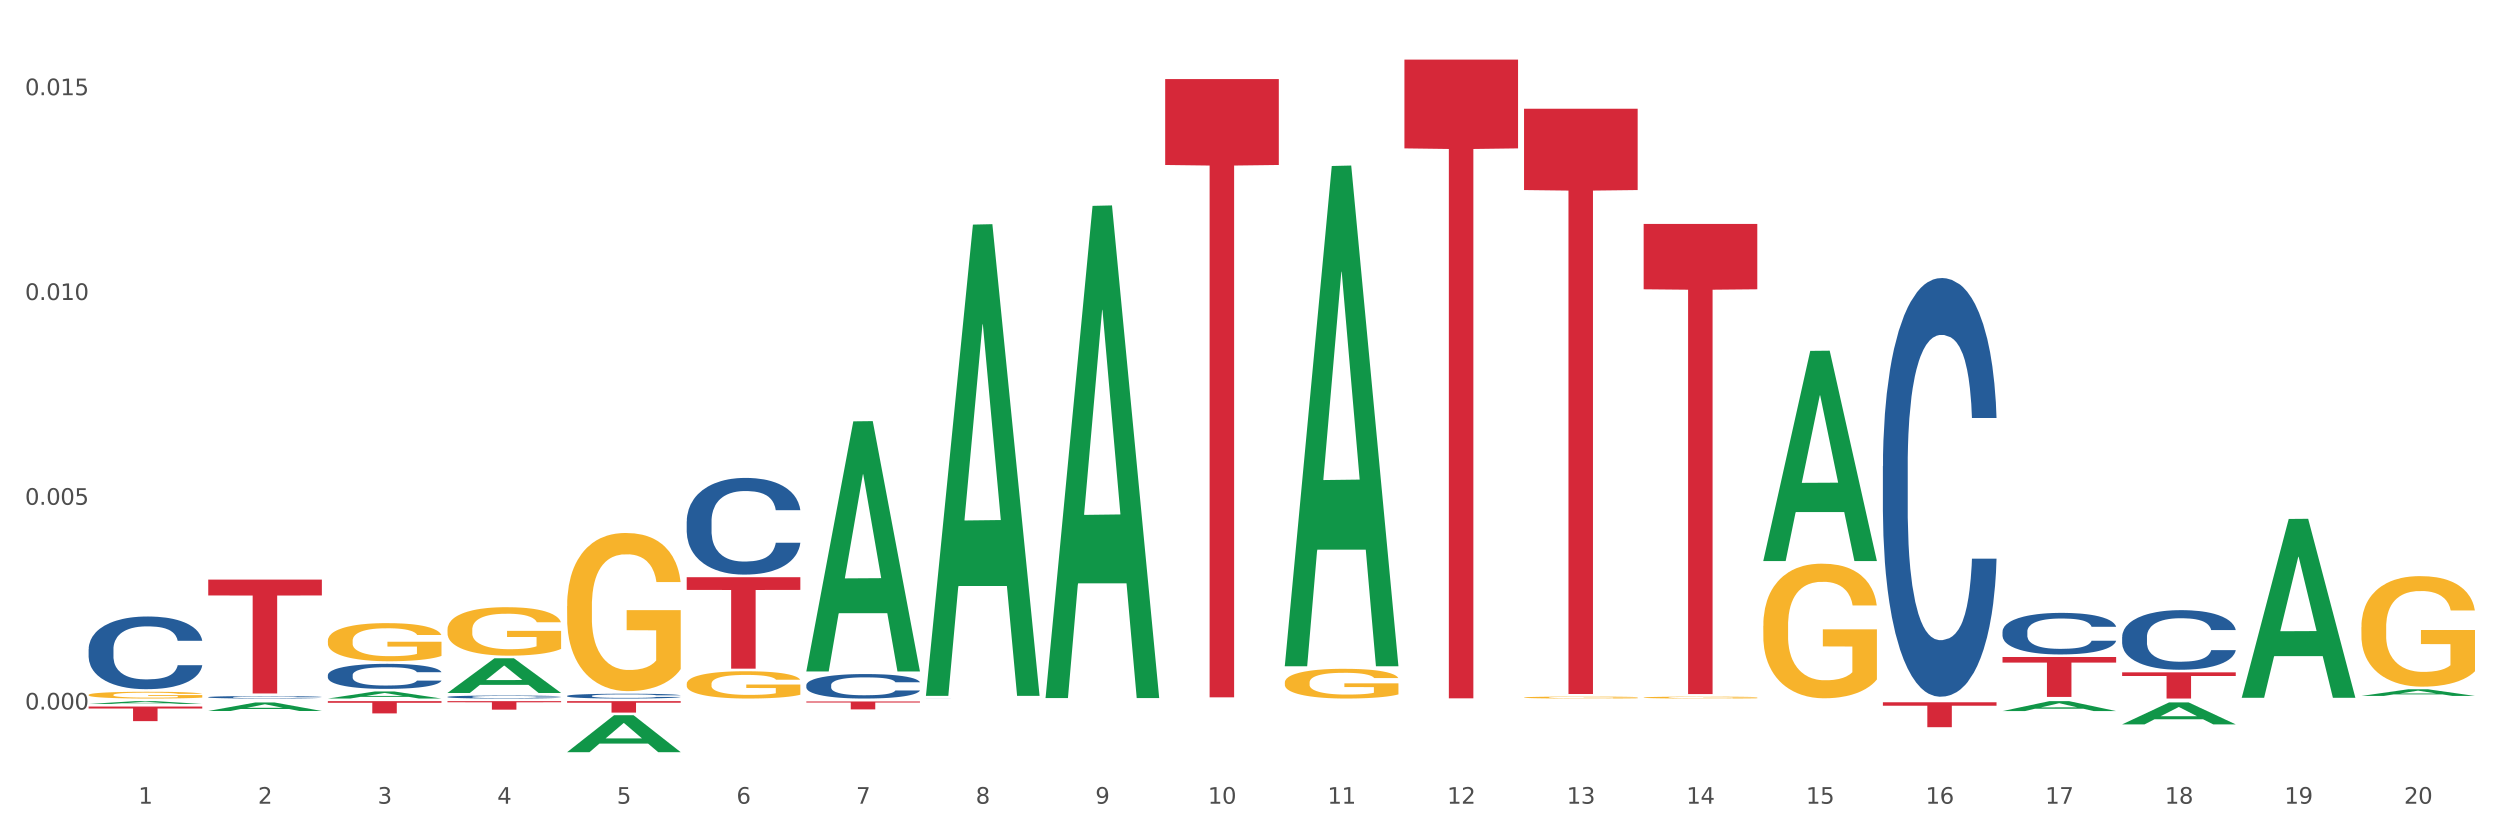<?xml version="1.0" encoding="utf-8" standalone="no"?>
<!DOCTYPE svg PUBLIC "-//W3C//DTD SVG 1.1//EN"
  "http://www.w3.org/Graphics/SVG/1.1/DTD/svg11.dtd">
<svg xmlns:xlink="http://www.w3.org/1999/xlink" width="1080pt" height="360pt" viewBox="0 0 1080 360" xmlns="http://www.w3.org/2000/svg" version="1.1">
 <rect x="0" y="0" width="1080" height="360" fill="#333333" stroke="none"/>
 <defs>
  <style type="text/css">*{stroke-linejoin: round; stroke-linecap: butt}</style>
 </defs>
 <g id="figure_1">
  <g id="patch_1">
   <path d="M 0 360 
L 1080 360 
L 1080 0 
L 0 0 
z
" style="fill: #ffffff; stroke: #ffffff; stroke-linejoin: miter"/>
  </g>
  <g id="axes_1">
   <g id="matplotlib.axis_1">
    <g id="xtick_1">
     <g id="text_1">
      <!-- 1 -->
      <g style="fill: #4d4d4d" transform="translate(59.775 347.204) scale(0.096 -0.096)">
       <defs>
        <path id="DejaVuSans-31" d="M 794 531 
L 1825 531 
L 1825 4091 
L 703 3866 
L 703 4441 
L 1819 4666 
L 2450 4666 
L 2450 531 
L 3481 531 
L 3481 0 
L 794 0 
L 794 531 
z
" transform="scale(0.016)"/>
       </defs>
       <use xlink:href="#DejaVuSans-31"/>
      </g>
     </g>
    </g>
    <g id="xtick_2">
     <g id="text_2">
      <!-- 2 -->
      <g style="fill: #4d4d4d" transform="translate(111.45 347.204) scale(0.096 -0.096)">
       <defs>
        <path id="DejaVuSans-32" d="M 1228 531 
L 3431 531 
L 3431 0 
L 469 0 
L 469 531 
Q 828 903 1448 1529 
Q 2069 2156 2228 2338 
Q 2531 2678 2651 2914 
Q 2772 3150 2772 3378 
Q 2772 3750 2511 3984 
Q 2250 4219 1831 4219 
Q 1534 4219 1204 4116 
Q 875 4013 500 3803 
L 500 4441 
Q 881 4594 1212 4672 
Q 1544 4750 1819 4750 
Q 2544 4750 2975 4387 
Q 3406 4025 3406 3419 
Q 3406 3131 3298 2873 
Q 3191 2616 2906 2266 
Q 2828 2175 2409 1742 
Q 1991 1309 1228 531 
z
" transform="scale(0.016)"/>
       </defs>
       <use xlink:href="#DejaVuSans-32"/>
      </g>
     </g>
    </g>
    <g id="xtick_3">
     <g id="text_3">
      <!-- 3 -->
      <g style="fill: #4d4d4d" transform="translate(163.125 347.204) scale(0.096 -0.096)">
       <defs>
        <path id="DejaVuSans-33" d="M 2597 2516 
Q 3050 2419 3304 2112 
Q 3559 1806 3559 1356 
Q 3559 666 3084 287 
Q 2609 -91 1734 -91 
Q 1441 -91 1130 -33 
Q 819 25 488 141 
L 488 750 
Q 750 597 1062 519 
Q 1375 441 1716 441 
Q 2309 441 2620 675 
Q 2931 909 2931 1356 
Q 2931 1769 2642 2001 
Q 2353 2234 1838 2234 
L 1294 2234 
L 1294 2753 
L 1863 2753 
Q 2328 2753 2575 2939 
Q 2822 3125 2822 3475 
Q 2822 3834 2567 4026 
Q 2313 4219 1838 4219 
Q 1578 4219 1281 4162 
Q 984 4106 628 3988 
L 628 4550 
Q 988 4650 1302 4700 
Q 1616 4750 1894 4750 
Q 2613 4750 3031 4423 
Q 3450 4097 3450 3541 
Q 3450 3153 3228 2886 
Q 3006 2619 2597 2516 
z
" transform="scale(0.016)"/>
       </defs>
       <use xlink:href="#DejaVuSans-33"/>
      </g>
     </g>
    </g>
    <g id="xtick_4">
     <g id="text_4">
      <!-- 4 -->
      <g style="fill: #4d4d4d" transform="translate(214.8 347.204) scale(0.096 -0.096)">
       <defs>
        <path id="DejaVuSans-34" d="M 2419 4116 
L 825 1625 
L 2419 1625 
L 2419 4116 
z
M 2253 4666 
L 3047 4666 
L 3047 1625 
L 3713 1625 
L 3713 1100 
L 3047 1100 
L 3047 0 
L 2419 0 
L 2419 1100 
L 313 1100 
L 313 1709 
L 2253 4666 
z
" transform="scale(0.016)"/>
       </defs>
       <use xlink:href="#DejaVuSans-34"/>
      </g>
     </g>
    </g>
    <g id="xtick_5">
     <g id="text_5">
      <!-- 5 -->
      <g style="fill: #4d4d4d" transform="translate(266.475 347.204) scale(0.096 -0.096)">
       <defs>
        <path id="DejaVuSans-35" d="M 691 4666 
L 3169 4666 
L 3169 4134 
L 1269 4134 
L 1269 2991 
Q 1406 3038 1543 3061 
Q 1681 3084 1819 3084 
Q 2600 3084 3056 2656 
Q 3513 2228 3513 1497 
Q 3513 744 3044 326 
Q 2575 -91 1722 -91 
Q 1428 -91 1123 -41 
Q 819 9 494 109 
L 494 744 
Q 775 591 1075 516 
Q 1375 441 1709 441 
Q 2250 441 2565 725 
Q 2881 1009 2881 1497 
Q 2881 1984 2565 2268 
Q 2250 2553 1709 2553 
Q 1456 2553 1204 2497 
Q 953 2441 691 2322 
L 691 4666 
z
" transform="scale(0.016)"/>
       </defs>
       <use xlink:href="#DejaVuSans-35"/>
      </g>
     </g>
    </g>
    <g id="xtick_6">
     <g id="text_6">
      <!-- 6 -->
      <g style="fill: #4d4d4d" transform="translate(318.15 347.204) scale(0.096 -0.096)">
       <defs>
        <path id="DejaVuSans-36" d="M 2113 2584 
Q 1688 2584 1439 2293 
Q 1191 2003 1191 1497 
Q 1191 994 1439 701 
Q 1688 409 2113 409 
Q 2538 409 2786 701 
Q 3034 994 3034 1497 
Q 3034 2003 2786 2293 
Q 2538 2584 2113 2584 
z
M 3366 4563 
L 3366 3988 
Q 3128 4100 2886 4159 
Q 2644 4219 2406 4219 
Q 1781 4219 1451 3797 
Q 1122 3375 1075 2522 
Q 1259 2794 1537 2939 
Q 1816 3084 2150 3084 
Q 2853 3084 3261 2657 
Q 3669 2231 3669 1497 
Q 3669 778 3244 343 
Q 2819 -91 2113 -91 
Q 1303 -91 875 529 
Q 447 1150 447 2328 
Q 447 3434 972 4092 
Q 1497 4750 2381 4750 
Q 2619 4750 2861 4703 
Q 3103 4656 3366 4563 
z
" transform="scale(0.016)"/>
       </defs>
       <use xlink:href="#DejaVuSans-36"/>
      </g>
     </g>
    </g>
    <g id="xtick_7">
     <g id="text_7">
      <!-- 7 -->
      <g style="fill: #4d4d4d" transform="translate(369.825 347.204) scale(0.096 -0.096)">
       <defs>
        <path id="DejaVuSans-37" d="M 525 4666 
L 3525 4666 
L 3525 4397 
L 1831 0 
L 1172 0 
L 2766 4134 
L 525 4134 
L 525 4666 
z
" transform="scale(0.016)"/>
       </defs>
       <use xlink:href="#DejaVuSans-37"/>
      </g>
     </g>
    </g>
    <g id="xtick_8">
     <g id="text_8">
      <!-- 8 -->
      <g style="fill: #4d4d4d" transform="translate(421.5 347.204) scale(0.096 -0.096)">
       <defs>
        <path id="DejaVuSans-38" d="M 2034 2216 
Q 1584 2216 1326 1975 
Q 1069 1734 1069 1313 
Q 1069 891 1326 650 
Q 1584 409 2034 409 
Q 2484 409 2743 651 
Q 3003 894 3003 1313 
Q 3003 1734 2745 1975 
Q 2488 2216 2034 2216 
z
M 1403 2484 
Q 997 2584 770 2862 
Q 544 3141 544 3541 
Q 544 4100 942 4425 
Q 1341 4750 2034 4750 
Q 2731 4750 3128 4425 
Q 3525 4100 3525 3541 
Q 3525 3141 3298 2862 
Q 3072 2584 2669 2484 
Q 3125 2378 3379 2068 
Q 3634 1759 3634 1313 
Q 3634 634 3220 271 
Q 2806 -91 2034 -91 
Q 1263 -91 848 271 
Q 434 634 434 1313 
Q 434 1759 690 2068 
Q 947 2378 1403 2484 
z
M 1172 3481 
Q 1172 3119 1398 2916 
Q 1625 2713 2034 2713 
Q 2441 2713 2670 2916 
Q 2900 3119 2900 3481 
Q 2900 3844 2670 4047 
Q 2441 4250 2034 4250 
Q 1625 4250 1398 4047 
Q 1172 3844 1172 3481 
z
" transform="scale(0.016)"/>
       </defs>
       <use xlink:href="#DejaVuSans-38"/>
      </g>
     </g>
    </g>
    <g id="xtick_9">
     <g id="text_9">
      <!-- 9 -->
      <g style="fill: #4d4d4d" transform="translate(473.175 347.204) scale(0.096 -0.096)">
       <defs>
        <path id="DejaVuSans-39" d="M 703 97 
L 703 672 
Q 941 559 1184 500 
Q 1428 441 1663 441 
Q 2288 441 2617 861 
Q 2947 1281 2994 2138 
Q 2813 1869 2534 1725 
Q 2256 1581 1919 1581 
Q 1219 1581 811 2004 
Q 403 2428 403 3163 
Q 403 3881 828 4315 
Q 1253 4750 1959 4750 
Q 2769 4750 3195 4129 
Q 3622 3509 3622 2328 
Q 3622 1225 3098 567 
Q 2575 -91 1691 -91 
Q 1453 -91 1209 -44 
Q 966 3 703 97 
z
M 1959 2075 
Q 2384 2075 2632 2365 
Q 2881 2656 2881 3163 
Q 2881 3666 2632 3958 
Q 2384 4250 1959 4250 
Q 1534 4250 1286 3958 
Q 1038 3666 1038 3163 
Q 1038 2656 1286 2365 
Q 1534 2075 1959 2075 
z
" transform="scale(0.016)"/>
       </defs>
       <use xlink:href="#DejaVuSans-39"/>
      </g>
     </g>
    </g>
    <g id="xtick_10">
     <g id="text_10">
      <!-- 10 -->
      <g style="fill: #4d4d4d" transform="translate(521.796 347.204) scale(0.096 -0.096)">
       <defs>
        <path id="DejaVuSans-30" d="M 2034 4250 
Q 1547 4250 1301 3770 
Q 1056 3291 1056 2328 
Q 1056 1369 1301 889 
Q 1547 409 2034 409 
Q 2525 409 2770 889 
Q 3016 1369 3016 2328 
Q 3016 3291 2770 3770 
Q 2525 4250 2034 4250 
z
M 2034 4750 
Q 2819 4750 3233 4129 
Q 3647 3509 3647 2328 
Q 3647 1150 3233 529 
Q 2819 -91 2034 -91 
Q 1250 -91 836 529 
Q 422 1150 422 2328 
Q 422 3509 836 4129 
Q 1250 4750 2034 4750 
z
" transform="scale(0.016)"/>
       </defs>
       <use xlink:href="#DejaVuSans-31"/>
       <use xlink:href="#DejaVuSans-30" transform="translate(63.623 0)"/>
      </g>
     </g>
    </g>
    <g id="xtick_11">
     <g id="text_11">
      <!-- 11 -->
      <g style="fill: #4d4d4d" transform="translate(573.471 347.204) scale(0.096 -0.096)">
       <use xlink:href="#DejaVuSans-31"/>
       <use xlink:href="#DejaVuSans-31" transform="translate(63.623 0)"/>
      </g>
     </g>
    </g>
    <g id="xtick_12">
     <g id="text_12">
      <!-- 12 -->
      <g style="fill: #4d4d4d" transform="translate(625.146 347.204) scale(0.096 -0.096)">
       <use xlink:href="#DejaVuSans-31"/>
       <use xlink:href="#DejaVuSans-32" transform="translate(63.623 0)"/>
      </g>
     </g>
    </g>
    <g id="xtick_13">
     <g id="text_13">
      <!-- 13 -->
      <g style="fill: #4d4d4d" transform="translate(676.821 347.204) scale(0.096 -0.096)">
       <use xlink:href="#DejaVuSans-31"/>
       <use xlink:href="#DejaVuSans-33" transform="translate(63.623 0)"/>
      </g>
     </g>
    </g>
    <g id="xtick_14">
     <g id="text_14">
      <!-- 14 -->
      <g style="fill: #4d4d4d" transform="translate(728.496 347.204) scale(0.096 -0.096)">
       <use xlink:href="#DejaVuSans-31"/>
       <use xlink:href="#DejaVuSans-34" transform="translate(63.623 0)"/>
      </g>
     </g>
    </g>
    <g id="xtick_15">
     <g id="text_15">
      <!-- 15 -->
      <g style="fill: #4d4d4d" transform="translate(780.171 347.204) scale(0.096 -0.096)">
       <use xlink:href="#DejaVuSans-31"/>
       <use xlink:href="#DejaVuSans-35" transform="translate(63.623 0)"/>
      </g>
     </g>
    </g>
    <g id="xtick_16">
     <g id="text_16">
      <!-- 16 -->
      <g style="fill: #4d4d4d" transform="translate(831.846 347.204) scale(0.096 -0.096)">
       <use xlink:href="#DejaVuSans-31"/>
       <use xlink:href="#DejaVuSans-36" transform="translate(63.623 0)"/>
      </g>
     </g>
    </g>
    <g id="xtick_17">
     <g id="text_17">
      <!-- 17 -->
      <g style="fill: #4d4d4d" transform="translate(883.521 347.204) scale(0.096 -0.096)">
       <use xlink:href="#DejaVuSans-31"/>
       <use xlink:href="#DejaVuSans-37" transform="translate(63.623 0)"/>
      </g>
     </g>
    </g>
    <g id="xtick_18">
     <g id="text_18">
      <!-- 18 -->
      <g style="fill: #4d4d4d" transform="translate(935.196 347.204) scale(0.096 -0.096)">
       <use xlink:href="#DejaVuSans-31"/>
       <use xlink:href="#DejaVuSans-38" transform="translate(63.623 0)"/>
      </g>
     </g>
    </g>
    <g id="xtick_19">
     <g id="text_19">
      <!-- 19 -->
      <g style="fill: #4d4d4d" transform="translate(986.871 347.204) scale(0.096 -0.096)">
       <use xlink:href="#DejaVuSans-31"/>
       <use xlink:href="#DejaVuSans-39" transform="translate(63.623 0)"/>
      </g>
     </g>
    </g>
    <g id="xtick_20">
     <g id="text_20">
      <!-- 20 -->
      <g style="fill: #4d4d4d" transform="translate(1038.546 347.204) scale(0.096 -0.096)">
       <use xlink:href="#DejaVuSans-32"/>
       <use xlink:href="#DejaVuSans-30" transform="translate(63.623 0)"/>
      </g>
     </g>
    </g>
    <g id="xtick_21"/>
    <g id="xtick_22"/>
    <g id="xtick_23"/>
    <g id="xtick_24"/>
    <g id="xtick_25"/>
    <g id="xtick_26"/>
    <g id="xtick_27"/>
    <g id="xtick_28"/>
    <g id="xtick_29"/>
    <g id="xtick_30"/>
    <g id="xtick_31"/>
    <g id="xtick_32"/>
    <g id="xtick_33"/>
    <g id="xtick_34"/>
    <g id="xtick_35"/>
    <g id="xtick_36"/>
    <g id="xtick_37"/>
    <g id="xtick_38"/>
    <g id="xtick_39"/>
   </g>
   <g id="matplotlib.axis_2">
    <g id="ytick_1">
     <g id="text_21">
      <!-- 0.000 -->
      <g style="fill: #4d4d4d" transform="translate(10.8 306.527) scale(0.096 -0.096)">
       <defs>
        <path id="DejaVuSans-2e" d="M 684 794 
L 1344 794 
L 1344 0 
L 684 0 
L 684 794 
z
" transform="scale(0.016)"/>
       </defs>
       <use xlink:href="#DejaVuSans-30"/>
       <use xlink:href="#DejaVuSans-2e" transform="translate(63.623 0)"/>
       <use xlink:href="#DejaVuSans-30" transform="translate(95.41 0)"/>
       <use xlink:href="#DejaVuSans-30" transform="translate(159.033 0)"/>
       <use xlink:href="#DejaVuSans-30" transform="translate(222.656 0)"/>
      </g>
     </g>
    </g>
    <g id="ytick_2">
     <g id="text_22">
      <!-- 0.005 -->
      <g style="fill: #4d4d4d" transform="translate(10.8 218.06) scale(0.096 -0.096)">
       <use xlink:href="#DejaVuSans-30"/>
       <use xlink:href="#DejaVuSans-2e" transform="translate(63.623 0)"/>
       <use xlink:href="#DejaVuSans-30" transform="translate(95.41 0)"/>
       <use xlink:href="#DejaVuSans-30" transform="translate(159.033 0)"/>
       <use xlink:href="#DejaVuSans-35" transform="translate(222.656 0)"/>
      </g>
     </g>
    </g>
    <g id="ytick_3">
     <g id="text_23">
      <!-- 0.010 -->
      <g style="fill: #4d4d4d" transform="translate(10.8 129.593) scale(0.096 -0.096)">
       <use xlink:href="#DejaVuSans-30"/>
       <use xlink:href="#DejaVuSans-2e" transform="translate(63.623 0)"/>
       <use xlink:href="#DejaVuSans-30" transform="translate(95.41 0)"/>
       <use xlink:href="#DejaVuSans-31" transform="translate(159.033 0)"/>
       <use xlink:href="#DejaVuSans-30" transform="translate(222.656 0)"/>
      </g>
     </g>
    </g>
    <g id="ytick_4">
     <g id="text_24">
      <!-- 0.015 -->
      <g style="fill: #4d4d4d" transform="translate(10.8 41.126) scale(0.096 -0.096)">
       <use xlink:href="#DejaVuSans-30"/>
       <use xlink:href="#DejaVuSans-2e" transform="translate(63.623 0)"/>
       <use xlink:href="#DejaVuSans-30" transform="translate(95.41 0)"/>
       <use xlink:href="#DejaVuSans-31" transform="translate(159.033 0)"/>
       <use xlink:href="#DejaVuSans-35" transform="translate(222.656 0)"/>
      </g>
     </g>
    </g>
    <g id="ytick_5"/>
    <g id="ytick_6"/>
    <g id="ytick_7"/>
   </g>
   <g id="PolyCollection_1">
    <path d="M 503.358 34.149 
L 552.45 34.149 
L 552.45 71.267 
L 533.139 71.518 
L 533.139 301.249 
L 522.553 301.249 
L 522.553 71.518 
L 503.358 71.267 
L 503.358 34.4 
L 503.358 34.149 
z
" clip-path="url(#p6189a304e0)" style="fill: #d62839"/>
    <path d="M 348.333 303.022 
L 397.425 303.022 
L 397.425 303.499 
L 378.114 303.502 
L 378.114 306.455 
L 367.528 306.455 
L 367.528 303.502 
L 348.333 303.499 
L 348.333 303.025 
L 348.333 303.022 
z
" clip-path="url(#p6189a304e0)" style="fill: #d62839"/>
    <path d="M 193.308 299.335 
L 193.359 299.321 
L 213.603 284.376 
L 222.004 284.362 
L 242.399 299.363 
L 232.682 299.363 
L 228.279 295.87 
L 207.378 295.87 
L 207.226 295.926 
L 202.975 299.363 
L 193.308 299.363 
L 193.308 299.335 
L 210.009 293.785 
L 225.648 293.771 
L 217.904 287.559 
L 217.803 287.531 
L 217.702 287.573 
L 209.959 293.771 
L 210.009 293.785 
L 193.308 299.335 
z
" clip-path="url(#p6189a304e0)" style="fill: #109648"/>
    <path d="M 141.633 301.766 
L 141.684 301.763 
L 161.928 298.715 
L 170.329 298.712 
L 190.724 301.772 
L 181.007 301.772 
L 176.604 301.059 
L 155.703 301.059 
L 155.551 301.071 
L 151.3 301.772 
L 141.633 301.772 
L 141.633 301.766 
L 158.334 300.634 
L 173.973 300.631 
L 166.229 299.364 
L 166.128 299.358 
L 166.027 299.367 
L 158.284 300.631 
L 158.334 300.634 
L 141.633 301.766 
z
" clip-path="url(#p6189a304e0)" style="fill: #109648"/>
    <path d="M 296.658 249.343 
L 345.749 249.343 
L 345.749 254.836 
L 326.439 254.873 
L 326.439 288.868 
L 315.853 288.868 
L 315.853 254.873 
L 296.658 254.836 
L 296.658 249.381 
L 296.658 249.343 
z
" clip-path="url(#p6189a304e0)" style="fill: #d62839"/>
    <path d="M 244.983 302.88 
L 294.074 302.88 
L 294.074 303.57 
L 274.764 303.575 
L 274.764 307.845 
L 264.178 307.845 
L 264.178 303.575 
L 244.983 303.57 
L 244.983 302.885 
L 244.983 302.88 
z
" clip-path="url(#p6189a304e0)" style="fill: #d62839"/>
    <path d="M 916.759 290.451 
L 965.85 290.451 
L 965.85 292.024 
L 946.539 292.035 
L 946.539 301.772 
L 935.953 301.772 
L 935.953 292.035 
L 916.759 292.024 
L 916.759 290.461 
L 916.759 290.451 
z
" clip-path="url(#p6189a304e0)" style="fill: #d62839"/>
    <path d="M 865.084 283.835 
L 914.175 283.835 
L 914.175 286.23 
L 894.864 286.246 
L 894.864 301.072 
L 884.278 301.072 
L 884.278 286.246 
L 865.084 286.23 
L 865.084 283.851 
L 865.084 283.835 
z
" clip-path="url(#p6189a304e0)" style="fill: #d62839"/>
    <path d="M 813.409 303.371 
L 862.5 303.371 
L 862.5 304.87 
L 843.189 304.88 
L 843.189 314.159 
L 832.603 314.159 
L 832.603 304.88 
L 813.409 304.87 
L 813.409 303.381 
L 813.409 303.371 
z
" clip-path="url(#p6189a304e0)" style="fill: #d62839"/>
    <path d="M 710.058 96.749 
L 759.15 96.749 
L 759.15 124.972 
L 739.839 125.162 
L 739.839 299.837 
L 729.253 299.837 
L 729.253 125.162 
L 710.058 124.972 
L 710.058 96.94 
L 710.058 96.749 
z
" clip-path="url(#p6189a304e0)" style="fill: #d62839"/>
    <path d="M 916.759 275.155 
L 916.817 275.131 
L 916.817 274.473 
L 916.991 273.578 
L 917.629 271.932 
L 918.441 270.685 
L 919.834 269.226 
L 920.588 268.614 
L 921.575 267.932 
L 923.606 266.826 
L 925.927 265.885 
L 927.552 265.367 
L 928.77 265.038 
L 931.498 264.45 
L 933.064 264.191 
L 934.689 263.979 
L 936.082 263.838 
L 938.403 263.673 
L 940.26 263.603 
L 942.407 263.579 
L 944.206 263.603 
L 946.585 263.697 
L 950.066 263.979 
L 951.401 264.144 
L 953.2 264.426 
L 955.057 264.802 
L 956.566 265.179 
L 958.306 265.72 
L 960.105 266.426 
L 961.846 267.32 
L 963.065 268.143 
L 964.051 269.014 
L 964.921 270.073 
L 965.56 271.226 
L 965.85 272.19 
L 955.231 272.19 
L 954.941 271.32 
L 954.36 270.379 
L 953.78 269.743 
L 953.142 269.226 
L 952.155 268.638 
L 951.285 268.261 
L 949.834 267.814 
L 948.5 267.532 
L 947.397 267.367 
L 946.063 267.226 
L 943.219 267.085 
L 941.188 267.085 
L 939.912 267.132 
L 938.345 267.249 
L 937.01 267.414 
L 935.444 267.696 
L 934.225 268.002 
L 933.006 268.402 
L 932.31 268.685 
L 931.266 269.202 
L 930.569 269.626 
L 929.641 270.355 
L 929.119 270.873 
L 928.19 272.214 
L 927.784 273.202 
L 927.61 273.884 
L 927.494 274.637 
L 927.494 278.308 
L 927.842 279.955 
L 928.132 280.66 
L 928.596 281.46 
L 929.467 282.496 
L 930.743 283.507 
L 932.078 284.237 
L 933.18 284.684 
L 934.225 285.013 
L 935.269 285.272 
L 936.546 285.507 
L 937.591 285.648 
L 939.157 285.79 
L 941.014 285.86 
L 942.465 285.86 
L 945.424 285.743 
L 946.759 285.625 
L 948.035 285.46 
L 949.428 285.201 
L 950.531 284.919 
L 951.169 284.707 
L 952.213 284.26 
L 953.026 283.79 
L 953.722 283.249 
L 954.186 282.778 
L 954.709 282.072 
L 955.115 281.272 
L 955.231 280.849 
L 965.85 280.849 
L 965.618 281.696 
L 965.212 282.519 
L 964.399 283.625 
L 963.761 284.26 
L 962.774 285.037 
L 961.73 285.696 
L 960.279 286.425 
L 958.945 286.966 
L 957.552 287.437 
L 956.043 287.86 
L 953.316 288.448 
L 952.33 288.613 
L 950.241 288.895 
L 948.616 289.06 
L 946.237 289.225 
L 943.799 289.319 
L 941.246 289.342 
L 938.983 289.295 
L 936.488 289.154 
L 934.921 289.013 
L 933.18 288.801 
L 931.149 288.472 
L 929.235 288.072 
L 927.436 287.601 
L 925.753 287.06 
L 924.186 286.448 
L 922.155 285.437 
L 920.646 284.449 
L 919.544 283.531 
L 918.79 282.754 
L 918.035 281.766 
L 917.629 281.084 
L 916.991 279.437 
L 916.759 277.908 
L 916.759 275.155 
z
" clip-path="url(#p6189a304e0)" style="fill: #255c99"/>
    <path d="M 1020.109 301.764 
L 1020.167 301.764 
L 1020.167 301.764 
L 1020.341 301.763 
L 1020.979 301.762 
L 1021.792 301.762 
L 1023.184 301.761 
L 1023.939 301.76 
L 1024.925 301.76 
L 1026.956 301.759 
L 1029.277 301.759 
L 1030.902 301.759 
L 1032.12 301.758 
L 1034.848 301.758 
L 1036.414 301.758 
L 1038.039 301.758 
L 1039.432 301.758 
L 1041.753 301.758 
L 1043.61 301.758 
L 1045.757 301.758 
L 1047.556 301.758 
L 1049.935 301.758 
L 1053.417 301.758 
L 1054.751 301.758 
L 1056.55 301.758 
L 1058.407 301.758 
L 1059.916 301.759 
L 1061.656 301.759 
L 1063.455 301.759 
L 1065.196 301.76 
L 1066.415 301.76 
L 1067.401 301.761 
L 1068.272 301.761 
L 1068.91 301.762 
L 1069.2 301.762 
L 1058.581 301.762 
L 1058.291 301.762 
L 1057.711 301.761 
L 1057.13 301.761 
L 1056.492 301.761 
L 1055.506 301.76 
L 1054.635 301.76 
L 1053.184 301.76 
L 1051.85 301.76 
L 1050.747 301.76 
L 1049.413 301.76 
L 1046.569 301.76 
L 1044.538 301.76 
L 1043.262 301.76 
L 1041.695 301.76 
L 1040.36 301.76 
L 1038.794 301.76 
L 1037.575 301.76 
L 1036.356 301.76 
L 1035.66 301.76 
L 1034.616 301.761 
L 1033.919 301.761 
L 1032.991 301.761 
L 1032.469 301.762 
L 1031.54 301.762 
L 1031.134 301.763 
L 1030.96 301.763 
L 1030.844 301.764 
L 1030.844 301.766 
L 1031.192 301.767 
L 1031.482 301.767 
L 1031.946 301.767 
L 1032.817 301.768 
L 1034.093 301.769 
L 1035.428 301.769 
L 1036.531 301.769 
L 1037.575 301.769 
L 1038.619 301.769 
L 1039.896 301.77 
L 1040.941 301.77 
L 1042.507 301.77 
L 1044.364 301.77 
L 1045.815 301.77 
L 1048.774 301.77 
L 1050.109 301.77 
L 1051.386 301.77 
L 1052.778 301.769 
L 1053.881 301.769 
L 1054.519 301.769 
L 1055.564 301.769 
L 1056.376 301.769 
L 1057.072 301.768 
L 1057.536 301.768 
L 1058.059 301.768 
L 1058.465 301.767 
L 1058.581 301.767 
L 1069.2 301.767 
L 1068.968 301.768 
L 1068.562 301.768 
L 1067.749 301.769 
L 1067.111 301.769 
L 1066.125 301.769 
L 1065.08 301.77 
L 1063.629 301.77 
L 1062.295 301.77 
L 1060.902 301.771 
L 1059.393 301.771 
L 1056.666 301.771 
L 1055.68 301.771 
L 1053.591 301.771 
L 1051.966 301.772 
L 1049.587 301.772 
L 1047.15 301.772 
L 1044.596 301.772 
L 1042.333 301.772 
L 1039.838 301.772 
L 1038.271 301.771 
L 1036.531 301.771 
L 1034.5 301.771 
L 1032.585 301.771 
L 1030.786 301.771 
L 1029.103 301.77 
L 1027.536 301.77 
L 1025.505 301.77 
L 1023.997 301.769 
L 1022.894 301.769 
L 1022.14 301.768 
L 1021.385 301.768 
L 1020.979 301.767 
L 1020.341 301.766 
L 1020.109 301.765 
L 1020.109 301.764 
z
" clip-path="url(#p6189a304e0)" style="fill: #255c99"/>
    <path d="M 89.958 301.171 
L 90.016 301.17 
L 90.016 301.142 
L 90.19 301.104 
L 90.828 301.034 
L 91.641 300.982 
L 93.033 300.92 
L 93.788 300.894 
L 94.774 300.865 
L 96.805 300.818 
L 99.126 300.778 
L 100.751 300.756 
L 101.97 300.742 
L 104.697 300.717 
L 106.264 300.707 
L 107.889 300.698 
L 109.281 300.692 
L 111.602 300.685 
L 113.459 300.682 
L 115.606 300.681 
L 117.405 300.682 
L 119.784 300.686 
L 123.266 300.698 
L 124.6 300.705 
L 126.399 300.716 
L 128.256 300.732 
L 129.765 300.748 
L 131.506 300.771 
L 133.305 300.801 
L 135.045 300.839 
L 136.264 300.874 
L 137.25 300.911 
L 138.121 300.956 
L 138.759 301.004 
L 139.049 301.045 
L 128.43 301.045 
L 128.14 301.008 
L 127.56 300.969 
L 126.98 300.942 
L 126.341 300.92 
L 125.355 300.895 
L 124.484 300.879 
L 123.034 300.86 
L 121.699 300.848 
L 120.597 300.841 
L 119.262 300.835 
L 116.419 300.829 
L 114.388 300.829 
L 113.111 300.831 
L 111.544 300.836 
L 110.21 300.843 
L 108.643 300.855 
L 107.424 300.868 
L 106.206 300.885 
L 105.509 300.897 
L 104.465 300.919 
L 103.769 300.937 
L 102.84 300.968 
L 102.318 300.99 
L 101.389 301.046 
L 100.983 301.088 
L 100.809 301.117 
L 100.693 301.149 
L 100.693 301.304 
L 101.041 301.374 
L 101.331 301.404 
L 101.796 301.438 
L 102.666 301.482 
L 103.943 301.525 
L 105.277 301.555 
L 106.38 301.574 
L 107.424 301.588 
L 108.469 301.599 
L 109.745 301.609 
L 110.79 301.615 
L 112.357 301.621 
L 114.214 301.624 
L 115.664 301.624 
L 118.624 301.619 
L 119.958 301.614 
L 121.235 301.607 
L 122.628 301.596 
L 123.73 301.584 
L 124.368 301.575 
L 125.413 301.556 
L 126.225 301.537 
L 126.922 301.514 
L 127.386 301.494 
L 127.908 301.464 
L 128.314 301.43 
L 128.43 301.412 
L 139.049 301.412 
L 138.817 301.448 
L 138.411 301.483 
L 137.599 301.53 
L 136.96 301.556 
L 135.974 301.589 
L 134.929 301.617 
L 133.479 301.648 
L 132.144 301.671 
L 130.751 301.691 
L 129.243 301.709 
L 126.515 301.734 
L 125.529 301.741 
L 123.44 301.753 
L 121.815 301.76 
L 119.436 301.767 
L 116.999 301.771 
L 114.446 301.772 
L 112.183 301.77 
L 109.687 301.764 
L 108.121 301.758 
L 106.38 301.749 
L 104.349 301.735 
L 102.434 301.718 
L 100.635 301.698 
L 98.952 301.675 
L 97.386 301.649 
L 95.355 301.606 
L 93.846 301.564 
L 92.743 301.526 
L 91.989 301.493 
L 91.235 301.451 
L 90.828 301.422 
L 90.19 301.352 
L 89.958 301.287 
L 89.958 301.171 
z
" clip-path="url(#p6189a304e0)" style="fill: #255c99"/>
    <path d="M 38.283 280.437 
L 38.341 280.408 
L 38.341 279.605 
L 38.515 278.515 
L 39.153 276.507 
L 39.966 274.987 
L 41.358 273.208 
L 42.113 272.463 
L 43.099 271.631 
L 45.13 270.283 
L 47.451 269.135 
L 49.076 268.504 
L 50.295 268.103 
L 53.022 267.386 
L 54.589 267.07 
L 56.214 266.812 
L 57.606 266.64 
L 59.927 266.439 
L 61.784 266.353 
L 63.931 266.324 
L 65.73 266.353 
L 68.109 266.468 
L 71.591 266.812 
L 72.925 267.013 
L 74.724 267.357 
L 76.581 267.816 
L 78.09 268.275 
L 79.831 268.935 
L 81.63 269.795 
L 83.37 270.885 
L 84.589 271.889 
L 85.575 272.95 
L 86.446 274.241 
L 87.084 275.646 
L 87.374 276.822 
L 76.755 276.822 
L 76.465 275.761 
L 75.885 274.614 
L 75.305 273.839 
L 74.666 273.208 
L 73.68 272.491 
L 72.809 272.032 
L 71.359 271.487 
L 70.024 271.143 
L 68.922 270.942 
L 67.587 270.77 
L 64.744 270.598 
L 62.713 270.598 
L 61.436 270.656 
L 59.869 270.799 
L 58.535 271 
L 56.968 271.344 
L 55.749 271.717 
L 54.531 272.204 
L 53.834 272.549 
L 52.79 273.18 
L 52.094 273.696 
L 51.165 274.585 
L 50.643 275.216 
L 49.714 276.851 
L 49.308 278.056 
L 49.134 278.888 
L 49.018 279.805 
L 49.018 284.28 
L 49.366 286.288 
L 49.656 287.148 
L 50.121 288.124 
L 50.991 289.386 
L 52.268 290.619 
L 53.602 291.508 
L 54.705 292.053 
L 55.749 292.455 
L 56.794 292.77 
L 58.07 293.057 
L 59.115 293.229 
L 60.682 293.401 
L 62.539 293.487 
L 63.989 293.487 
L 66.949 293.344 
L 68.283 293.2 
L 69.56 293 
L 70.952 292.684 
L 72.055 292.34 
L 72.693 292.082 
L 73.738 291.537 
L 74.55 290.963 
L 75.247 290.303 
L 75.711 289.73 
L 76.233 288.869 
L 76.639 287.894 
L 76.755 287.378 
L 87.374 287.378 
L 87.142 288.41 
L 86.736 289.414 
L 85.924 290.762 
L 85.285 291.537 
L 84.299 292.483 
L 83.254 293.286 
L 81.804 294.176 
L 80.469 294.835 
L 79.076 295.409 
L 77.568 295.925 
L 74.84 296.642 
L 73.854 296.843 
L 71.765 297.187 
L 70.14 297.388 
L 67.761 297.589 
L 65.324 297.704 
L 62.771 297.732 
L 60.508 297.675 
L 58.012 297.503 
L 56.446 297.331 
L 54.705 297.073 
L 52.674 296.671 
L 50.759 296.183 
L 48.96 295.61 
L 47.277 294.95 
L 45.711 294.204 
L 43.68 292.971 
L 42.171 291.766 
L 41.068 290.648 
L 40.314 289.701 
L 39.56 288.496 
L 39.153 287.665 
L 38.515 285.657 
L 38.283 283.792 
L 38.283 280.437 
z
" clip-path="url(#p6189a304e0)" style="fill: #255c99"/>
    <path d="M 193.308 302.88 
L 242.399 302.88 
L 242.399 303.393 
L 223.089 303.396 
L 223.089 306.568 
L 212.503 306.568 
L 212.503 303.396 
L 193.308 303.393 
L 193.308 302.884 
L 193.308 302.88 
z
" clip-path="url(#p6189a304e0)" style="fill: #d62839"/>
    <path d="M 141.633 302.88 
L 190.724 302.88 
L 190.724 303.619 
L 171.414 303.624 
L 171.414 308.198 
L 160.828 308.198 
L 160.828 303.624 
L 141.633 303.619 
L 141.633 302.885 
L 141.633 302.88 
z
" clip-path="url(#p6189a304e0)" style="fill: #d62839"/>
    <path d="M 968.434 301.302 
L 968.484 301.229 
L 988.728 224.188 
L 997.129 224.115 
L 1017.525 301.447 
L 1007.808 301.447 
L 1003.405 283.439 
L 982.503 283.439 
L 982.351 283.729 
L 978.1 301.447 
L 968.434 301.447 
L 968.434 301.302 
L 985.135 272.692 
L 1000.773 272.62 
L 993.03 240.598 
L 992.929 240.453 
L 992.827 240.671 
L 985.084 272.62 
L 985.135 272.692 
L 968.434 301.302 
z
" clip-path="url(#p6189a304e0)" style="fill: #109648"/>
    <path d="M 1020.109 300.644 
L 1020.159 300.641 
L 1040.403 297.757 
L 1048.804 297.755 
L 1069.2 300.649 
L 1059.483 300.649 
L 1055.08 299.975 
L 1034.178 299.975 
L 1034.026 299.986 
L 1029.775 300.649 
L 1020.109 300.649 
L 1020.109 300.644 
L 1036.81 299.573 
L 1052.448 299.57 
L 1044.705 298.372 
L 1044.604 298.366 
L 1044.503 298.374 
L 1036.759 299.57 
L 1036.81 299.573 
L 1020.109 300.644 
z
" clip-path="url(#p6189a304e0)" style="fill: #109648"/>
    <path d="M 141.633 291.64 
L 141.691 291.63 
L 141.691 291.353 
L 141.865 290.977 
L 142.503 290.285 
L 143.316 289.761 
L 144.709 289.147 
L 145.463 288.89 
L 146.449 288.603 
L 148.48 288.139 
L 150.801 287.743 
L 152.426 287.525 
L 153.645 287.387 
L 156.372 287.14 
L 157.939 287.031 
L 159.564 286.942 
L 160.956 286.883 
L 163.277 286.813 
L 165.134 286.784 
L 167.281 286.774 
L 169.08 286.784 
L 171.459 286.823 
L 174.941 286.942 
L 176.276 287.011 
L 178.074 287.13 
L 179.931 287.288 
L 181.44 287.446 
L 183.181 287.674 
L 184.98 287.971 
L 186.72 288.346 
L 187.939 288.692 
L 188.926 289.058 
L 189.796 289.503 
L 190.434 289.988 
L 190.724 290.394 
L 180.105 290.394 
L 179.815 290.028 
L 179.235 289.632 
L 178.655 289.365 
L 178.016 289.147 
L 177.03 288.9 
L 176.159 288.742 
L 174.709 288.554 
L 173.374 288.435 
L 172.272 288.366 
L 170.937 288.307 
L 168.094 288.247 
L 166.063 288.247 
L 164.786 288.267 
L 163.219 288.317 
L 161.885 288.386 
L 160.318 288.505 
L 159.099 288.633 
L 157.881 288.801 
L 157.184 288.92 
L 156.14 289.138 
L 155.444 289.316 
L 154.515 289.622 
L 153.993 289.84 
L 153.064 290.403 
L 152.658 290.819 
L 152.484 291.106 
L 152.368 291.422 
L 152.368 292.965 
L 152.716 293.657 
L 153.006 293.954 
L 153.471 294.29 
L 154.341 294.725 
L 155.618 295.151 
L 156.952 295.457 
L 158.055 295.645 
L 159.099 295.784 
L 160.144 295.892 
L 161.42 295.991 
L 162.465 296.051 
L 164.032 296.11 
L 165.889 296.14 
L 167.339 296.14 
L 170.299 296.09 
L 171.633 296.041 
L 172.91 295.972 
L 174.303 295.863 
L 175.405 295.744 
L 176.043 295.655 
L 177.088 295.467 
L 177.9 295.269 
L 178.597 295.042 
L 179.061 294.844 
L 179.583 294.547 
L 179.989 294.211 
L 180.105 294.033 
L 190.724 294.033 
L 190.492 294.389 
L 190.086 294.735 
L 189.274 295.2 
L 188.635 295.467 
L 187.649 295.793 
L 186.604 296.07 
L 185.154 296.377 
L 183.819 296.604 
L 182.426 296.802 
L 180.918 296.98 
L 178.19 297.228 
L 177.204 297.297 
L 175.115 297.415 
L 173.49 297.485 
L 171.111 297.554 
L 168.674 297.593 
L 166.121 297.603 
L 163.858 297.584 
L 161.362 297.524 
L 159.796 297.465 
L 158.055 297.376 
L 156.024 297.237 
L 154.109 297.069 
L 152.31 296.871 
L 150.627 296.644 
L 149.061 296.387 
L 147.03 295.962 
L 145.521 295.546 
L 144.418 295.161 
L 143.664 294.834 
L 142.91 294.419 
L 142.503 294.132 
L 141.865 293.44 
L 141.633 292.797 
L 141.633 291.64 
z
" clip-path="url(#p6189a304e0)" style="fill: #255c99"/>
    <path d="M 193.308 301.056 
L 193.366 301.055 
L 193.366 301.021 
L 193.54 300.976 
L 194.179 300.893 
L 194.991 300.83 
L 196.384 300.757 
L 197.138 300.726 
L 198.124 300.691 
L 200.155 300.636 
L 202.476 300.588 
L 204.101 300.562 
L 205.32 300.545 
L 208.047 300.516 
L 209.614 300.503 
L 211.239 300.492 
L 212.631 300.485 
L 214.952 300.476 
L 216.809 300.473 
L 218.956 300.472 
L 220.755 300.473 
L 223.134 300.478 
L 226.616 300.492 
L 227.951 300.5 
L 229.749 300.514 
L 231.606 300.533 
L 233.115 300.552 
L 234.856 300.58 
L 236.655 300.615 
L 238.395 300.66 
L 239.614 300.702 
L 240.601 300.746 
L 241.471 300.799 
L 242.109 300.858 
L 242.399 300.906 
L 231.78 300.906 
L 231.49 300.862 
L 230.91 300.815 
L 230.33 300.783 
L 229.691 300.757 
L 228.705 300.727 
L 227.834 300.708 
L 226.384 300.685 
L 225.049 300.671 
L 223.947 300.663 
L 222.612 300.656 
L 219.769 300.649 
L 217.738 300.649 
L 216.461 300.651 
L 214.894 300.657 
L 213.56 300.665 
L 211.993 300.679 
L 210.774 300.695 
L 209.556 300.715 
L 208.859 300.729 
L 207.815 300.755 
L 207.119 300.777 
L 206.19 300.814 
L 205.668 300.84 
L 204.74 300.907 
L 204.333 300.957 
L 204.159 300.992 
L 204.043 301.03 
L 204.043 301.215 
L 204.391 301.298 
L 204.682 301.334 
L 205.146 301.374 
L 206.016 301.426 
L 207.293 301.477 
L 208.627 301.514 
L 209.73 301.537 
L 210.774 301.553 
L 211.819 301.566 
L 213.095 301.578 
L 214.14 301.585 
L 215.707 301.592 
L 217.564 301.596 
L 219.014 301.596 
L 221.974 301.59 
L 223.308 301.584 
L 224.585 301.576 
L 225.978 301.563 
L 227.08 301.548 
L 227.718 301.538 
L 228.763 301.515 
L 229.575 301.491 
L 230.272 301.464 
L 230.736 301.44 
L 231.258 301.405 
L 231.664 301.364 
L 231.78 301.343 
L 242.399 301.343 
L 242.167 301.386 
L 241.761 301.427 
L 240.949 301.483 
L 240.31 301.515 
L 239.324 301.554 
L 238.279 301.588 
L 236.829 301.624 
L 235.494 301.652 
L 234.101 301.676 
L 232.593 301.697 
L 229.865 301.727 
L 228.879 301.735 
L 226.79 301.749 
L 225.165 301.757 
L 222.786 301.766 
L 220.349 301.77 
L 217.796 301.772 
L 215.533 301.769 
L 213.037 301.762 
L 211.471 301.755 
L 209.73 301.744 
L 207.699 301.728 
L 205.784 301.708 
L 203.985 301.684 
L 202.302 301.657 
L 200.736 301.626 
L 198.705 301.575 
L 197.196 301.525 
L 196.093 301.478 
L 195.339 301.439 
L 194.585 301.389 
L 194.179 301.355 
L 193.54 301.272 
L 193.308 301.195 
L 193.308 301.056 
z
" clip-path="url(#p6189a304e0)" style="fill: #255c99"/>
    <path d="M 244.983 300.624 
L 245.041 300.622 
L 245.041 300.569 
L 245.215 300.497 
L 245.854 300.364 
L 246.666 300.263 
L 248.059 300.145 
L 248.813 300.095 
L 249.799 300.04 
L 251.83 299.951 
L 254.151 299.875 
L 255.776 299.833 
L 256.995 299.806 
L 259.722 299.759 
L 261.289 299.738 
L 262.914 299.72 
L 264.306 299.709 
L 266.627 299.696 
L 268.484 299.69 
L 270.631 299.688 
L 272.43 299.69 
L 274.809 299.698 
L 278.291 299.72 
L 279.626 299.734 
L 281.424 299.757 
L 283.281 299.787 
L 284.79 299.818 
L 286.531 299.861 
L 288.33 299.918 
L 290.071 299.991 
L 291.289 300.057 
L 292.276 300.128 
L 293.146 300.213 
L 293.784 300.307 
L 294.074 300.385 
L 283.455 300.385 
L 283.165 300.314 
L 282.585 300.238 
L 282.005 300.187 
L 281.366 300.145 
L 280.38 300.097 
L 279.51 300.067 
L 278.059 300.031 
L 276.724 300.008 
L 275.622 299.994 
L 274.287 299.983 
L 271.444 299.972 
L 269.413 299.972 
L 268.136 299.975 
L 266.569 299.985 
L 265.235 299.998 
L 263.668 300.021 
L 262.449 300.046 
L 261.231 300.078 
L 260.535 300.101 
L 259.49 300.143 
L 258.794 300.177 
L 257.865 300.236 
L 257.343 300.278 
L 256.415 300.386 
L 256.008 300.466 
L 255.834 300.522 
L 255.718 300.582 
L 255.718 300.879 
L 256.066 301.012 
L 256.357 301.07 
L 256.821 301.134 
L 257.691 301.218 
L 258.968 301.3 
L 260.302 301.359 
L 261.405 301.395 
L 262.449 301.422 
L 263.494 301.442 
L 264.771 301.462 
L 265.815 301.473 
L 267.382 301.484 
L 269.239 301.49 
L 270.689 301.49 
L 273.649 301.481 
L 274.983 301.471 
L 276.26 301.458 
L 277.653 301.437 
L 278.755 301.414 
L 279.393 301.397 
L 280.438 301.361 
L 281.25 301.323 
L 281.947 301.279 
L 282.411 301.241 
L 282.933 301.184 
L 283.339 301.119 
L 283.455 301.085 
L 294.074 301.085 
L 293.842 301.153 
L 293.436 301.22 
L 292.624 301.309 
L 291.985 301.361 
L 290.999 301.423 
L 289.954 301.477 
L 288.504 301.536 
L 287.169 301.579 
L 285.776 301.618 
L 284.268 301.652 
L 281.54 301.699 
L 280.554 301.713 
L 278.465 301.736 
L 276.84 301.749 
L 274.461 301.762 
L 272.024 301.77 
L 269.471 301.772 
L 267.208 301.768 
L 264.713 301.756 
L 263.146 301.745 
L 261.405 301.728 
L 259.374 301.701 
L 257.459 301.669 
L 255.66 301.631 
L 253.977 301.587 
L 252.411 301.538 
L 250.38 301.456 
L 248.871 301.376 
L 247.768 301.302 
L 247.014 301.239 
L 246.26 301.159 
L 245.854 301.104 
L 245.215 300.971 
L 244.983 300.847 
L 244.983 300.624 
z
" clip-path="url(#p6189a304e0)" style="fill: #255c99"/>
    <path d="M 296.658 225.226 
L 296.716 225.188 
L 296.716 224.12 
L 296.89 222.67 
L 297.529 219.999 
L 298.341 217.977 
L 299.734 215.611 
L 300.488 214.619 
L 301.474 213.512 
L 303.505 211.719 
L 305.827 210.193 
L 307.451 209.353 
L 308.67 208.819 
L 311.397 207.865 
L 312.964 207.445 
L 314.589 207.102 
L 315.981 206.873 
L 318.302 206.606 
L 320.159 206.491 
L 322.306 206.453 
L 324.105 206.491 
L 326.484 206.644 
L 329.966 207.102 
L 331.301 207.369 
L 333.099 207.827 
L 334.956 208.437 
L 336.465 209.048 
L 338.206 209.925 
L 340.005 211.07 
L 341.746 212.52 
L 342.964 213.856 
L 343.951 215.267 
L 344.821 216.984 
L 345.459 218.854 
L 345.749 220.419 
L 335.13 220.419 
L 334.84 219.007 
L 334.26 217.48 
L 333.68 216.45 
L 333.041 215.611 
L 332.055 214.657 
L 331.185 214.046 
L 329.734 213.321 
L 328.399 212.863 
L 327.297 212.596 
L 325.962 212.367 
L 323.119 212.139 
L 321.088 212.139 
L 319.811 212.215 
L 318.244 212.406 
L 316.91 212.673 
L 315.343 213.131 
L 314.124 213.627 
L 312.906 214.275 
L 312.21 214.733 
L 311.165 215.573 
L 310.469 216.259 
L 309.54 217.442 
L 309.018 218.282 
L 308.09 220.457 
L 307.683 222.059 
L 307.509 223.166 
L 307.393 224.387 
L 307.393 230.339 
L 307.741 233.01 
L 308.032 234.155 
L 308.496 235.452 
L 309.366 237.131 
L 310.643 238.772 
L 311.977 239.955 
L 313.08 240.68 
L 314.124 241.214 
L 315.169 241.634 
L 316.446 242.015 
L 317.49 242.244 
L 319.057 242.473 
L 320.914 242.588 
L 322.364 242.588 
L 325.324 242.397 
L 326.658 242.206 
L 327.935 241.939 
L 329.328 241.519 
L 330.43 241.061 
L 331.069 240.718 
L 332.113 239.993 
L 332.925 239.23 
L 333.622 238.352 
L 334.086 237.589 
L 334.608 236.444 
L 335.014 235.147 
L 335.13 234.46 
L 345.749 234.46 
L 345.517 235.834 
L 345.111 237.169 
L 344.299 238.963 
L 343.66 239.993 
L 342.674 241.252 
L 341.63 242.321 
L 340.179 243.503 
L 338.844 244.381 
L 337.452 245.144 
L 335.943 245.831 
L 333.216 246.785 
L 332.229 247.052 
L 330.14 247.51 
L 328.515 247.777 
L 326.136 248.044 
L 323.699 248.197 
L 321.146 248.235 
L 318.883 248.159 
L 316.388 247.93 
L 314.821 247.701 
L 313.08 247.357 
L 311.049 246.823 
L 309.134 246.174 
L 307.335 245.411 
L 305.652 244.534 
L 304.086 243.542 
L 302.055 241.901 
L 300.546 240.298 
L 299.444 238.81 
L 298.689 237.551 
L 297.935 235.948 
L 297.529 234.842 
L 296.89 232.171 
L 296.658 229.691 
L 296.658 225.226 
z
" clip-path="url(#p6189a304e0)" style="fill: #255c99"/>
    <path d="M 193.308 271.986 
L 193.366 271.967 
L 193.366 271.278 
L 193.482 270.685 
L 194.062 269.251 
L 194.931 268.065 
L 195.569 267.433 
L 196.206 266.917 
L 196.96 266.4 
L 197.887 265.865 
L 199.568 265.081 
L 200.611 264.679 
L 201.886 264.258 
L 204.204 263.646 
L 205.885 263.302 
L 207.624 263.015 
L 210.464 262.67 
L 212.319 262.517 
L 214.289 262.403 
L 216.666 262.326 
L 218.462 262.307 
L 222.404 262.364 
L 225.765 262.536 
L 227.388 262.67 
L 229.475 262.9 
L 230.576 263.053 
L 232.372 263.359 
L 234.227 263.761 
L 235.502 264.105 
L 237.415 264.755 
L 238.864 265.406 
L 240.197 266.209 
L 240.892 266.764 
L 241.414 267.28 
L 241.878 267.873 
L 242.341 268.811 
L 231.909 268.811 
L 231.503 268.141 
L 230.866 267.51 
L 229.938 266.898 
L 229.127 266.515 
L 227.736 266.037 
L 226.461 265.731 
L 225.128 265.501 
L 223.505 265.31 
L 222.23 265.214 
L 220.433 265.138 
L 216.897 265.157 
L 214.521 265.31 
L 212.898 265.501 
L 211.855 265.674 
L 210.928 265.865 
L 209.884 266.133 
L 208.667 266.534 
L 207.798 266.898 
L 206.928 267.357 
L 206.233 267.816 
L 205.595 268.352 
L 205.074 268.925 
L 204.668 269.518 
L 204.32 270.245 
L 204.031 271.451 
L 204.031 274.071 
L 204.146 274.664 
L 204.436 275.448 
L 204.784 276.041 
L 205.364 276.749 
L 205.885 277.227 
L 206.871 277.916 
L 207.972 278.49 
L 208.841 278.853 
L 209.711 279.159 
L 211.217 279.58 
L 212.898 279.925 
L 214.347 280.135 
L 216.318 280.326 
L 217.651 280.403 
L 218.81 280.441 
L 221.65 280.441 
L 223.679 280.384 
L 225.939 280.25 
L 227.678 280.078 
L 229.127 279.867 
L 230.75 279.523 
L 231.793 279.198 
L 231.793 275.2 
L 219.042 275.181 
L 219.042 272.522 
L 242.399 272.522 
L 242.399 280.326 
L 241.414 280.728 
L 240.313 281.091 
L 239.154 281.417 
L 237.415 281.818 
L 235.328 282.201 
L 233.474 282.469 
L 231.503 282.698 
L 229.185 282.909 
L 226.171 283.1 
L 224.316 283.177 
L 221.998 283.234 
L 219.274 283.253 
L 216.897 283.215 
L 214.579 283.119 
L 212.145 282.947 
L 209.768 282.698 
L 207.972 282.45 
L 206.175 282.144 
L 204.262 281.742 
L 202.755 281.359 
L 201.596 281.015 
L 200.321 280.575 
L 198.93 280.001 
L 197.887 279.485 
L 196.96 278.949 
L 195.974 278.26 
L 195.279 277.667 
L 194.583 276.921 
L 194.177 276.367 
L 193.714 275.506 
L 193.366 274.301 
L 193.308 271.986 
z
" clip-path="url(#p6189a304e0)" style="fill: #f7b32b"/>
    <path d="M 244.983 261.822 
L 245.041 261.759 
L 245.041 259.513 
L 245.157 257.578 
L 245.737 252.898 
L 246.606 249.028 
L 247.244 246.969 
L 247.881 245.284 
L 248.635 243.599 
L 249.562 241.852 
L 251.243 239.293 
L 252.286 237.982 
L 253.561 236.609 
L 255.879 234.612 
L 257.56 233.489 
L 259.299 232.553 
L 262.139 231.43 
L 263.994 230.93 
L 265.964 230.556 
L 268.341 230.306 
L 270.137 230.244 
L 274.079 230.431 
L 277.44 230.993 
L 279.063 231.43 
L 281.15 232.179 
L 282.251 232.678 
L 284.048 233.676 
L 285.902 234.987 
L 287.177 236.11 
L 289.09 238.232 
L 290.539 240.354 
L 291.872 242.975 
L 292.568 244.785 
L 293.089 246.47 
L 293.553 248.404 
L 294.016 251.462 
L 283.584 251.462 
L 283.178 249.278 
L 282.541 247.219 
L 281.613 245.222 
L 280.802 243.973 
L 279.411 242.413 
L 278.136 241.415 
L 276.803 240.666 
L 275.18 240.042 
L 273.905 239.73 
L 272.108 239.48 
L 268.572 239.543 
L 266.196 240.042 
L 264.573 240.666 
L 263.53 241.228 
L 262.603 241.852 
L 261.559 242.725 
L 260.342 244.036 
L 259.473 245.222 
L 258.604 246.719 
L 257.908 248.217 
L 257.27 249.965 
L 256.749 251.837 
L 256.343 253.771 
L 255.995 256.143 
L 255.706 260.074 
L 255.706 268.624 
L 255.821 270.559 
L 256.111 273.118 
L 256.459 275.052 
L 257.039 277.361 
L 257.56 278.921 
L 258.546 281.168 
L 259.647 283.04 
L 260.516 284.226 
L 261.386 285.225 
L 262.892 286.597 
L 264.573 287.721 
L 266.022 288.407 
L 267.993 289.031 
L 269.326 289.281 
L 270.485 289.406 
L 273.325 289.406 
L 275.354 289.219 
L 277.614 288.782 
L 279.353 288.22 
L 280.802 287.534 
L 282.425 286.41 
L 283.468 285.349 
L 283.468 272.306 
L 270.717 272.244 
L 270.717 263.569 
L 294.074 263.569 
L 294.074 289.031 
L 293.089 290.342 
L 291.988 291.528 
L 290.829 292.589 
L 289.09 293.899 
L 287.003 295.147 
L 285.149 296.021 
L 283.178 296.77 
L 280.86 297.456 
L 277.846 298.08 
L 275.991 298.33 
L 273.673 298.517 
L 270.949 298.58 
L 268.572 298.455 
L 266.254 298.143 
L 263.82 297.581 
L 261.444 296.77 
L 259.647 295.959 
L 257.85 294.96 
L 255.937 293.649 
L 254.43 292.401 
L 253.271 291.278 
L 251.996 289.843 
L 250.605 287.97 
L 249.562 286.285 
L 248.635 284.538 
L 247.649 282.291 
L 246.954 280.357 
L 246.258 277.923 
L 245.853 276.113 
L 245.389 273.305 
L 245.041 269.373 
L 244.983 261.822 
z
" clip-path="url(#p6189a304e0)" style="fill: #f7b32b"/>
    <path d="M 38.283 300.195 
L 38.341 300.193 
L 38.341 300.096 
L 38.457 300.013 
L 39.036 299.812 
L 39.906 299.646 
L 40.543 299.558 
L 41.181 299.486 
L 41.934 299.414 
L 42.862 299.339 
L 44.543 299.229 
L 45.586 299.173 
L 46.861 299.114 
L 49.179 299.028 
L 50.86 298.98 
L 52.599 298.94 
L 55.439 298.892 
L 57.294 298.87 
L 59.264 298.854 
L 61.64 298.844 
L 63.437 298.841 
L 67.378 298.849 
L 70.74 298.873 
L 72.363 298.892 
L 74.449 298.924 
L 75.551 298.945 
L 77.347 298.988 
L 79.202 299.044 
L 80.477 299.092 
L 82.39 299.183 
L 83.839 299.274 
L 85.172 299.387 
L 85.867 299.464 
L 86.389 299.537 
L 86.853 299.62 
L 87.316 299.751 
L 76.884 299.751 
L 76.478 299.657 
L 75.84 299.569 
L 74.913 299.483 
L 74.102 299.43 
L 72.711 299.363 
L 71.436 299.32 
L 70.102 299.288 
L 68.48 299.261 
L 67.205 299.248 
L 65.408 299.237 
L 61.872 299.24 
L 59.496 299.261 
L 57.873 299.288 
L 56.83 299.312 
L 55.903 299.339 
L 54.859 299.376 
L 53.642 299.432 
L 52.773 299.483 
L 51.903 299.547 
L 51.208 299.612 
L 50.57 299.687 
L 50.049 299.767 
L 49.643 299.85 
L 49.295 299.952 
L 49.005 300.12 
L 49.005 300.487 
L 49.121 300.57 
L 49.411 300.68 
L 49.759 300.763 
L 50.338 300.862 
L 50.86 300.929 
L 51.845 301.025 
L 52.947 301.105 
L 53.816 301.156 
L 54.685 301.199 
L 56.192 301.258 
L 57.873 301.306 
L 59.322 301.335 
L 61.293 301.362 
L 62.626 301.373 
L 63.785 301.378 
L 66.625 301.378 
L 68.654 301.37 
L 70.914 301.351 
L 72.653 301.327 
L 74.102 301.298 
L 75.725 301.25 
L 76.768 301.204 
L 76.768 300.645 
L 64.017 300.642 
L 64.017 300.27 
L 87.374 300.27 
L 87.374 301.362 
L 86.389 301.418 
L 85.288 301.469 
L 84.129 301.515 
L 82.39 301.571 
L 80.303 301.624 
L 78.449 301.662 
L 76.478 301.694 
L 74.16 301.723 
L 71.146 301.75 
L 69.291 301.761 
L 66.973 301.769 
L 64.249 301.772 
L 61.872 301.766 
L 59.554 301.753 
L 57.12 301.729 
L 54.743 301.694 
L 52.947 301.659 
L 51.15 301.616 
L 49.237 301.56 
L 47.73 301.507 
L 46.571 301.459 
L 45.296 301.397 
L 43.905 301.317 
L 42.862 301.244 
L 41.934 301.169 
L 40.949 301.073 
L 40.254 300.99 
L 39.558 300.886 
L 39.152 300.808 
L 38.689 300.688 
L 38.341 300.519 
L 38.283 300.195 
z
" clip-path="url(#p6189a304e0)" style="fill: #f7b32b"/>
    <path d="M 141.633 276.804 
L 141.691 276.789 
L 141.691 276.247 
L 141.807 275.781 
L 142.387 274.652 
L 143.256 273.72 
L 143.893 273.223 
L 144.531 272.817 
L 145.284 272.411 
L 146.212 271.989 
L 147.893 271.373 
L 148.936 271.057 
L 150.211 270.726 
L 152.529 270.244 
L 154.21 269.973 
L 155.949 269.748 
L 158.789 269.477 
L 160.644 269.356 
L 162.614 269.266 
L 164.991 269.206 
L 166.787 269.191 
L 170.729 269.236 
L 174.09 269.372 
L 175.713 269.477 
L 177.8 269.657 
L 178.901 269.778 
L 180.697 270.018 
L 182.552 270.334 
L 183.827 270.605 
L 185.74 271.117 
L 187.189 271.628 
L 188.522 272.26 
L 189.217 272.696 
L 189.739 273.103 
L 190.203 273.569 
L 190.666 274.306 
L 180.234 274.306 
L 179.828 273.78 
L 179.191 273.283 
L 178.263 272.802 
L 177.452 272.501 
L 176.061 272.125 
L 174.786 271.884 
L 173.453 271.704 
L 171.83 271.553 
L 170.555 271.478 
L 168.758 271.418 
L 165.222 271.433 
L 162.846 271.553 
L 161.223 271.704 
L 160.18 271.839 
L 159.253 271.989 
L 158.209 272.2 
L 156.992 272.516 
L 156.123 272.802 
L 155.253 273.163 
L 154.558 273.524 
L 153.92 273.945 
L 153.399 274.397 
L 152.993 274.863 
L 152.645 275.435 
L 152.355 276.383 
L 152.355 278.444 
L 152.471 278.91 
L 152.761 279.527 
L 153.109 279.993 
L 153.689 280.55 
L 154.21 280.926 
L 155.195 281.468 
L 156.297 281.919 
L 157.166 282.205 
L 158.035 282.446 
L 159.542 282.777 
L 161.223 283.047 
L 162.672 283.213 
L 164.643 283.363 
L 165.976 283.424 
L 167.135 283.454 
L 169.975 283.454 
L 172.004 283.409 
L 174.264 283.303 
L 176.003 283.168 
L 177.452 283.002 
L 179.075 282.732 
L 180.118 282.476 
L 180.118 279.331 
L 167.367 279.316 
L 167.367 277.225 
L 190.724 277.225 
L 190.724 283.363 
L 189.739 283.679 
L 188.638 283.965 
L 187.479 284.221 
L 185.74 284.537 
L 183.653 284.838 
L 181.799 285.048 
L 179.828 285.229 
L 177.51 285.395 
L 174.496 285.545 
L 172.641 285.605 
L 170.323 285.65 
L 167.599 285.665 
L 165.222 285.635 
L 162.904 285.56 
L 160.47 285.425 
L 158.093 285.229 
L 156.297 285.033 
L 154.5 284.793 
L 152.587 284.477 
L 151.08 284.176 
L 149.921 283.905 
L 148.646 283.559 
L 147.255 283.108 
L 146.212 282.701 
L 145.284 282.28 
L 144.299 281.739 
L 143.604 281.272 
L 142.908 280.685 
L 142.502 280.249 
L 142.039 279.572 
L 141.691 278.624 
L 141.633 276.804 
z
" clip-path="url(#p6189a304e0)" style="fill: #f7b32b"/>
    <path d="M 1020.109 270.953 
L 1020.167 270.909 
L 1020.167 269.339 
L 1020.283 267.987 
L 1020.862 264.715 
L 1021.732 262.011 
L 1022.369 260.571 
L 1023.007 259.393 
L 1023.76 258.215 
L 1024.687 256.994 
L 1026.368 255.206 
L 1027.412 254.29 
L 1028.687 253.33 
L 1031.005 251.934 
L 1032.686 251.149 
L 1034.425 250.494 
L 1037.265 249.709 
L 1039.119 249.36 
L 1041.09 249.099 
L 1043.466 248.924 
L 1045.263 248.88 
L 1049.204 249.011 
L 1052.566 249.404 
L 1054.189 249.709 
L 1056.275 250.233 
L 1057.376 250.582 
L 1059.173 251.28 
L 1061.028 252.196 
L 1062.303 252.981 
L 1064.216 254.464 
L 1065.665 255.947 
L 1066.998 257.779 
L 1067.693 259.044 
L 1068.215 260.222 
L 1068.678 261.574 
L 1069.142 263.712 
L 1058.709 263.712 
L 1058.304 262.185 
L 1057.666 260.746 
L 1056.739 259.35 
L 1055.927 258.477 
L 1054.536 257.387 
L 1053.261 256.689 
L 1051.928 256.165 
L 1050.305 255.729 
L 1049.03 255.511 
L 1047.234 255.336 
L 1043.698 255.38 
L 1041.322 255.729 
L 1039.699 256.165 
L 1038.656 256.558 
L 1037.728 256.994 
L 1036.685 257.605 
L 1035.468 258.521 
L 1034.598 259.35 
L 1033.729 260.397 
L 1033.034 261.443 
L 1032.396 262.665 
L 1031.874 263.974 
L 1031.469 265.326 
L 1031.121 266.983 
L 1030.831 269.732 
L 1030.831 275.708 
L 1030.947 277.06 
L 1031.237 278.848 
L 1031.585 280.201 
L 1032.164 281.815 
L 1032.686 282.905 
L 1033.671 284.476 
L 1034.772 285.784 
L 1035.642 286.613 
L 1036.511 287.311 
L 1038.018 288.271 
L 1039.699 289.056 
L 1041.148 289.536 
L 1043.118 289.972 
L 1044.452 290.146 
L 1045.611 290.234 
L 1048.451 290.234 
L 1050.479 290.103 
L 1052.74 289.797 
L 1054.478 289.405 
L 1055.927 288.925 
L 1057.55 288.14 
L 1058.593 287.398 
L 1058.593 278.281 
L 1045.843 278.238 
L 1045.843 272.174 
L 1069.2 272.174 
L 1069.2 289.972 
L 1068.215 290.888 
L 1067.113 291.717 
L 1065.954 292.458 
L 1064.216 293.374 
L 1062.129 294.247 
L 1060.274 294.858 
L 1058.304 295.381 
L 1055.985 295.861 
L 1052.971 296.297 
L 1051.117 296.472 
L 1048.798 296.602 
L 1046.074 296.646 
L 1043.698 296.559 
L 1041.38 296.341 
L 1038.945 295.948 
L 1036.569 295.381 
L 1034.772 294.814 
L 1032.976 294.116 
L 1031.063 293.2 
L 1029.556 292.328 
L 1028.397 291.542 
L 1027.122 290.539 
L 1025.731 289.23 
L 1024.687 288.053 
L 1023.76 286.831 
L 1022.775 285.261 
L 1022.079 283.909 
L 1021.384 282.207 
L 1020.978 280.942 
L 1020.514 278.979 
L 1020.167 276.231 
L 1020.109 270.953 
z
" clip-path="url(#p6189a304e0)" style="fill: #f7b32b"/>
    <path d="M 761.734 270.377 
L 761.791 270.324 
L 761.791 268.412 
L 761.907 266.765 
L 762.487 262.781 
L 763.356 259.488 
L 763.994 257.735 
L 764.631 256.3 
L 765.385 254.866 
L 766.312 253.379 
L 767.993 251.201 
L 769.036 250.085 
L 770.311 248.917 
L 772.63 247.217 
L 774.311 246.261 
L 776.049 245.464 
L 778.889 244.508 
L 780.744 244.083 
L 782.715 243.764 
L 785.091 243.552 
L 786.888 243.498 
L 790.829 243.658 
L 794.191 244.136 
L 795.813 244.508 
L 797.9 245.145 
L 799.001 245.57 
L 800.798 246.42 
L 802.653 247.536 
L 803.928 248.492 
L 805.84 250.298 
L 807.289 252.104 
L 808.622 254.335 
L 809.318 255.876 
L 809.84 257.31 
L 810.303 258.957 
L 810.767 261.559 
L 800.334 261.559 
L 799.929 259.7 
L 799.291 257.947 
L 798.364 256.247 
L 797.552 255.185 
L 796.161 253.857 
L 794.886 253.007 
L 793.553 252.37 
L 791.93 251.838 
L 790.655 251.573 
L 788.858 251.36 
L 785.323 251.413 
L 782.947 251.838 
L 781.324 252.37 
L 780.28 252.848 
L 779.353 253.379 
L 778.31 254.123 
L 777.093 255.238 
L 776.223 256.247 
L 775.354 257.522 
L 774.658 258.797 
L 774.021 260.285 
L 773.499 261.878 
L 773.093 263.525 
L 772.746 265.543 
L 772.456 268.89 
L 772.456 276.168 
L 772.572 277.814 
L 772.862 279.992 
L 773.209 281.639 
L 773.789 283.604 
L 774.311 284.932 
L 775.296 286.845 
L 776.397 288.438 
L 777.267 289.448 
L 778.136 290.298 
L 779.643 291.466 
L 781.324 292.422 
L 782.773 293.007 
L 784.743 293.538 
L 786.076 293.75 
L 787.235 293.857 
L 790.075 293.857 
L 792.104 293.697 
L 794.364 293.325 
L 796.103 292.847 
L 797.552 292.263 
L 799.175 291.307 
L 800.218 290.404 
L 800.218 279.302 
L 787.467 279.249 
L 787.467 271.865 
L 810.825 271.865 
L 810.825 293.538 
L 809.84 294.654 
L 808.738 295.663 
L 807.579 296.566 
L 805.84 297.681 
L 803.754 298.744 
L 801.899 299.487 
L 799.929 300.125 
L 797.61 300.709 
L 794.596 301.24 
L 792.742 301.453 
L 790.423 301.612 
L 787.699 301.665 
L 785.323 301.559 
L 783.004 301.294 
L 780.57 300.815 
L 778.194 300.125 
L 776.397 299.434 
L 774.6 298.584 
L 772.688 297.469 
L 771.181 296.406 
L 770.022 295.45 
L 768.747 294.229 
L 767.356 292.635 
L 766.312 291.201 
L 765.385 289.713 
L 764.4 287.801 
L 763.704 286.154 
L 763.009 284.083 
L 762.603 282.542 
L 762.139 280.152 
L 761.791 276.805 
L 761.734 270.377 
z
" clip-path="url(#p6189a304e0)" style="fill: #f7b32b"/>
    <path d="M 710.058 301.327 
L 710.116 301.327 
L 710.116 301.299 
L 710.232 301.276 
L 710.812 301.219 
L 711.681 301.173 
L 712.319 301.148 
L 712.956 301.127 
L 713.71 301.107 
L 714.637 301.086 
L 716.318 301.055 
L 717.361 301.039 
L 718.636 301.023 
L 720.955 300.998 
L 722.636 300.985 
L 724.374 300.973 
L 727.214 300.96 
L 729.069 300.954 
L 731.04 300.949 
L 733.416 300.946 
L 735.213 300.946 
L 739.154 300.948 
L 742.516 300.955 
L 744.138 300.96 
L 746.225 300.969 
L 747.326 300.975 
L 749.123 300.987 
L 750.978 301.003 
L 752.253 301.016 
L 754.165 301.042 
L 755.614 301.068 
L 756.947 301.099 
L 757.643 301.121 
L 758.164 301.142 
L 758.628 301.165 
L 759.092 301.202 
L 748.659 301.202 
L 748.253 301.176 
L 747.616 301.151 
L 746.689 301.127 
L 745.877 301.112 
L 744.486 301.093 
L 743.211 301.081 
L 741.878 301.072 
L 740.255 301.064 
L 738.98 301.06 
L 737.183 301.057 
L 733.648 301.058 
L 731.271 301.064 
L 729.649 301.072 
L 728.605 301.078 
L 727.678 301.086 
L 726.635 301.096 
L 725.418 301.112 
L 724.548 301.127 
L 723.679 301.145 
L 722.983 301.163 
L 722.346 301.184 
L 721.824 301.207 
L 721.418 301.23 
L 721.071 301.259 
L 720.781 301.306 
L 720.781 301.41 
L 720.897 301.433 
L 721.187 301.464 
L 721.534 301.487 
L 722.114 301.515 
L 722.636 301.534 
L 723.621 301.561 
L 724.722 301.584 
L 725.592 301.598 
L 726.461 301.61 
L 727.968 301.627 
L 729.649 301.64 
L 731.098 301.649 
L 733.068 301.656 
L 734.401 301.659 
L 735.56 301.661 
L 738.4 301.661 
L 740.429 301.659 
L 742.689 301.653 
L 744.428 301.646 
L 745.877 301.638 
L 747.5 301.625 
L 748.543 301.612 
L 748.543 301.454 
L 735.792 301.453 
L 735.792 301.348 
L 759.15 301.348 
L 759.15 301.656 
L 758.164 301.672 
L 757.063 301.686 
L 755.904 301.699 
L 754.165 301.715 
L 752.079 301.73 
L 750.224 301.741 
L 748.253 301.75 
L 745.935 301.758 
L 742.921 301.766 
L 741.067 301.769 
L 738.748 301.771 
L 736.024 301.772 
L 733.648 301.77 
L 731.329 301.766 
L 728.895 301.76 
L 726.519 301.75 
L 724.722 301.74 
L 722.925 301.728 
L 721.013 301.712 
L 719.506 301.697 
L 718.347 301.683 
L 717.072 301.666 
L 715.681 301.643 
L 714.637 301.623 
L 713.71 301.602 
L 712.725 301.575 
L 712.029 301.551 
L 711.334 301.522 
L 710.928 301.5 
L 710.464 301.466 
L 710.116 301.419 
L 710.058 301.327 
z
" clip-path="url(#p6189a304e0)" style="fill: #f7b32b"/>
    <path d="M 658.383 301.316 
L 658.441 301.316 
L 658.441 301.288 
L 658.557 301.264 
L 659.137 301.206 
L 660.006 301.158 
L 660.644 301.132 
L 661.281 301.111 
L 662.035 301.091 
L 662.962 301.069 
L 664.643 301.037 
L 665.686 301.021 
L 666.961 301.004 
L 669.28 300.979 
L 670.961 300.965 
L 672.699 300.954 
L 675.539 300.94 
L 677.394 300.934 
L 679.365 300.929 
L 681.741 300.926 
L 683.538 300.925 
L 687.479 300.927 
L 690.841 300.934 
L 692.463 300.94 
L 694.55 300.949 
L 695.651 300.955 
L 697.448 300.968 
L 699.303 300.984 
L 700.578 300.998 
L 702.49 301.024 
L 703.939 301.05 
L 705.272 301.083 
L 705.968 301.105 
L 706.489 301.126 
L 706.953 301.15 
L 707.417 301.188 
L 696.984 301.188 
L 696.578 301.161 
L 695.941 301.135 
L 695.014 301.111 
L 694.202 301.095 
L 692.811 301.076 
L 691.536 301.063 
L 690.203 301.054 
L 688.58 301.046 
L 687.305 301.043 
L 685.508 301.04 
L 681.973 301.04 
L 679.596 301.046 
L 677.974 301.054 
L 676.93 301.061 
L 676.003 301.069 
L 674.96 301.08 
L 673.743 301.096 
L 672.873 301.111 
L 672.004 301.129 
L 671.308 301.148 
L 670.671 301.169 
L 670.149 301.193 
L 669.743 301.217 
L 669.396 301.246 
L 669.106 301.295 
L 669.106 301.401 
L 669.222 301.425 
L 669.512 301.456 
L 669.859 301.48 
L 670.439 301.509 
L 670.961 301.528 
L 671.946 301.556 
L 673.047 301.579 
L 673.916 301.594 
L 674.786 301.606 
L 676.293 301.623 
L 677.974 301.637 
L 679.423 301.646 
L 681.393 301.653 
L 682.726 301.656 
L 683.885 301.658 
L 686.725 301.658 
L 688.754 301.656 
L 691.014 301.65 
L 692.753 301.643 
L 694.202 301.635 
L 695.825 301.621 
L 696.868 301.608 
L 696.868 301.446 
L 684.117 301.445 
L 684.117 301.338 
L 707.475 301.338 
L 707.475 301.653 
L 706.489 301.67 
L 705.388 301.684 
L 704.229 301.697 
L 702.49 301.714 
L 700.404 301.729 
L 698.549 301.74 
L 696.578 301.749 
L 694.26 301.758 
L 691.246 301.765 
L 689.392 301.769 
L 687.073 301.771 
L 684.349 301.772 
L 681.973 301.77 
L 679.654 301.766 
L 677.22 301.759 
L 674.844 301.749 
L 673.047 301.739 
L 671.25 301.727 
L 669.338 301.711 
L 667.831 301.695 
L 666.672 301.681 
L 665.396 301.663 
L 664.005 301.64 
L 662.962 301.619 
L 662.035 301.598 
L 661.05 301.57 
L 660.354 301.546 
L 659.659 301.516 
L 659.253 301.493 
L 658.789 301.459 
L 658.441 301.41 
L 658.383 301.316 
z
" clip-path="url(#p6189a304e0)" style="fill: #f7b32b"/>
    <path d="M 555.033 294.86 
L 555.091 294.848 
L 555.091 294.425 
L 555.207 294.062 
L 555.787 293.181 
L 556.656 292.454 
L 557.294 292.067 
L 557.931 291.75 
L 558.685 291.433 
L 559.612 291.104 
L 561.293 290.623 
L 562.336 290.377 
L 563.611 290.119 
L 565.93 289.743 
L 567.61 289.532 
L 569.349 289.356 
L 572.189 289.145 
L 574.044 289.051 
L 576.015 288.98 
L 578.391 288.933 
L 580.188 288.922 
L 584.129 288.957 
L 587.49 289.062 
L 589.113 289.145 
L 591.2 289.285 
L 592.301 289.379 
L 594.098 289.567 
L 595.952 289.813 
L 597.228 290.025 
L 599.14 290.424 
L 600.589 290.823 
L 601.922 291.316 
L 602.618 291.656 
L 603.139 291.973 
L 603.603 292.337 
L 604.067 292.912 
L 593.634 292.912 
L 593.228 292.501 
L 592.591 292.114 
L 591.663 291.738 
L 590.852 291.503 
L 589.461 291.21 
L 588.186 291.022 
L 586.853 290.881 
L 585.23 290.764 
L 583.955 290.705 
L 582.158 290.658 
L 578.623 290.67 
L 576.246 290.764 
L 574.624 290.881 
L 573.58 290.987 
L 572.653 291.104 
L 571.61 291.269 
L 570.393 291.515 
L 569.523 291.738 
L 568.654 292.02 
L 567.958 292.301 
L 567.321 292.63 
L 566.799 292.982 
L 566.393 293.346 
L 566.046 293.792 
L 565.756 294.531 
L 565.756 296.139 
L 565.872 296.503 
L 566.162 296.984 
L 566.509 297.347 
L 567.089 297.782 
L 567.61 298.075 
L 568.596 298.498 
L 569.697 298.85 
L 570.566 299.073 
L 571.436 299.26 
L 572.943 299.519 
L 574.624 299.73 
L 576.072 299.859 
L 578.043 299.976 
L 579.376 300.023 
L 580.535 300.047 
L 583.375 300.047 
L 585.404 300.011 
L 587.664 299.929 
L 589.403 299.824 
L 590.852 299.695 
L 592.475 299.483 
L 593.518 299.284 
L 593.518 296.831 
L 580.767 296.819 
L 580.767 295.188 
L 604.125 295.188 
L 604.125 299.976 
L 603.139 300.223 
L 602.038 300.446 
L 600.879 300.645 
L 599.14 300.892 
L 597.054 301.126 
L 595.199 301.291 
L 593.228 301.431 
L 590.91 301.56 
L 587.896 301.678 
L 586.041 301.725 
L 583.723 301.76 
L 580.999 301.772 
L 578.623 301.748 
L 576.304 301.69 
L 573.87 301.584 
L 571.494 301.431 
L 569.697 301.279 
L 567.9 301.091 
L 565.988 300.845 
L 564.481 300.61 
L 563.322 300.399 
L 562.046 300.129 
L 560.655 299.777 
L 559.612 299.46 
L 558.685 299.131 
L 557.699 298.709 
L 557.004 298.345 
L 556.308 297.887 
L 555.903 297.547 
L 555.439 297.019 
L 555.091 296.28 
L 555.033 294.86 
z
" clip-path="url(#p6189a304e0)" style="fill: #f7b32b"/>
    <path d="M 296.658 295.427 
L 296.716 295.416 
L 296.716 295.028 
L 296.832 294.694 
L 297.412 293.886 
L 298.281 293.219 
L 298.919 292.863 
L 299.556 292.572 
L 300.31 292.281 
L 301.237 291.98 
L 302.918 291.538 
L 303.961 291.312 
L 305.236 291.075 
L 307.554 290.73 
L 309.235 290.536 
L 310.974 290.375 
L 313.814 290.181 
L 315.669 290.095 
L 317.639 290.03 
L 320.016 289.987 
L 321.812 289.976 
L 325.754 290.009 
L 329.115 290.105 
L 330.738 290.181 
L 332.825 290.31 
L 333.926 290.396 
L 335.723 290.569 
L 337.577 290.795 
L 338.852 290.989 
L 340.765 291.355 
L 342.214 291.721 
L 343.547 292.174 
L 344.243 292.486 
L 344.764 292.777 
L 345.228 293.111 
L 345.692 293.639 
L 335.259 293.639 
L 334.853 293.262 
L 334.216 292.906 
L 333.288 292.562 
L 332.477 292.346 
L 331.086 292.077 
L 329.811 291.904 
L 328.478 291.775 
L 326.855 291.667 
L 325.58 291.614 
L 323.783 291.57 
L 320.248 291.581 
L 317.871 291.667 
L 316.248 291.775 
L 315.205 291.872 
L 314.278 291.98 
L 313.234 292.131 
L 312.017 292.357 
L 311.148 292.562 
L 310.279 292.82 
L 309.583 293.079 
L 308.945 293.38 
L 308.424 293.703 
L 308.018 294.037 
L 307.67 294.447 
L 307.381 295.125 
L 307.381 296.601 
L 307.497 296.935 
L 307.786 297.377 
L 308.134 297.711 
L 308.714 298.109 
L 309.235 298.378 
L 310.221 298.766 
L 311.322 299.089 
L 312.191 299.294 
L 313.061 299.466 
L 314.568 299.703 
L 316.248 299.897 
L 317.697 300.016 
L 319.668 300.124 
L 321.001 300.167 
L 322.16 300.188 
L 325 300.188 
L 327.029 300.156 
L 329.289 300.08 
L 331.028 299.984 
L 332.477 299.865 
L 334.1 299.671 
L 335.143 299.488 
L 335.143 297.237 
L 322.392 297.226 
L 322.392 295.729 
L 345.749 295.729 
L 345.749 300.124 
L 344.764 300.35 
L 343.663 300.554 
L 342.504 300.738 
L 340.765 300.964 
L 338.678 301.179 
L 336.824 301.33 
L 334.853 301.459 
L 332.535 301.578 
L 329.521 301.685 
L 327.666 301.729 
L 325.348 301.761 
L 322.624 301.772 
L 320.248 301.75 
L 317.929 301.696 
L 315.495 301.599 
L 313.119 301.459 
L 311.322 301.319 
L 309.525 301.147 
L 307.612 300.921 
L 306.106 300.705 
L 304.946 300.511 
L 303.671 300.264 
L 302.28 299.94 
L 301.237 299.65 
L 300.31 299.348 
L 299.324 298.96 
L 298.629 298.626 
L 297.933 298.206 
L 297.528 297.894 
L 297.064 297.409 
L 296.716 296.73 
L 296.658 295.427 
z
" clip-path="url(#p6189a304e0)" style="fill: #f7b32b"/>
    <path d="M 813.409 201.38 
L 813.467 201.215 
L 813.467 196.59 
L 813.641 190.312 
L 814.279 178.748 
L 815.091 169.993 
L 816.484 159.751 
L 817.238 155.456 
L 818.225 150.665 
L 820.256 142.901 
L 822.577 136.293 
L 824.202 132.659 
L 825.42 130.346 
L 828.148 126.216 
L 829.714 124.399 
L 831.339 122.912 
L 832.732 121.921 
L 835.053 120.764 
L 836.91 120.269 
L 839.057 120.104 
L 840.856 120.269 
L 843.235 120.93 
L 846.716 122.912 
L 848.051 124.068 
L 849.85 126.051 
L 851.707 128.694 
L 853.215 131.337 
L 854.956 135.137 
L 856.755 140.092 
L 858.496 146.37 
L 859.715 152.152 
L 860.701 158.264 
L 861.571 165.698 
L 862.21 173.792 
L 862.5 180.566 
L 851.881 180.566 
L 851.591 174.453 
L 851.01 167.845 
L 850.43 163.385 
L 849.792 159.751 
L 848.805 155.621 
L 847.935 152.978 
L 846.484 149.839 
L 845.15 147.857 
L 844.047 146.7 
L 842.712 145.709 
L 839.869 144.718 
L 837.838 144.718 
L 836.562 145.048 
L 834.995 145.874 
L 833.66 147.031 
L 832.093 149.013 
L 830.875 151.161 
L 829.656 153.969 
L 828.96 155.951 
L 827.915 159.586 
L 827.219 162.559 
L 826.291 167.68 
L 825.768 171.315 
L 824.84 180.731 
L 824.434 187.669 
L 824.26 192.46 
L 824.144 197.746 
L 824.144 223.517 
L 824.492 235.08 
L 824.782 240.036 
L 825.246 245.653 
L 826.117 252.922 
L 827.393 260.025 
L 828.728 265.146 
L 829.83 268.285 
L 830.875 270.598 
L 831.919 272.415 
L 833.196 274.067 
L 834.24 275.058 
L 835.807 276.049 
L 837.664 276.545 
L 839.115 276.545 
L 842.074 275.719 
L 843.409 274.893 
L 844.685 273.736 
L 846.078 271.919 
L 847.181 269.937 
L 847.819 268.45 
L 848.863 265.311 
L 849.676 262.007 
L 850.372 258.208 
L 850.836 254.904 
L 851.359 249.948 
L 851.765 244.331 
L 851.881 241.358 
L 862.5 241.358 
L 862.268 247.305 
L 861.862 253.087 
L 861.049 260.851 
L 860.411 265.311 
L 859.424 270.763 
L 858.38 275.388 
L 856.929 280.509 
L 855.595 284.309 
L 854.202 287.613 
L 852.693 290.586 
L 849.966 294.716 
L 848.979 295.873 
L 846.89 297.855 
L 845.266 299.011 
L 842.887 300.168 
L 840.449 300.828 
L 837.896 300.994 
L 835.633 300.663 
L 833.138 299.672 
L 831.571 298.681 
L 829.83 297.194 
L 827.799 294.881 
L 825.884 292.073 
L 824.086 288.769 
L 822.403 284.97 
L 820.836 280.675 
L 818.805 273.571 
L 817.296 266.633 
L 816.194 260.19 
L 815.44 254.739 
L 814.685 247.8 
L 814.279 243.01 
L 813.641 231.446 
L 813.409 220.708 
L 813.409 201.38 
z
" clip-path="url(#p6189a304e0)" style="fill: #255c99"/>
    <path d="M 865.084 272.833 
L 865.142 272.817 
L 865.142 272.357 
L 865.316 271.734 
L 865.954 270.585 
L 866.766 269.716 
L 868.159 268.698 
L 868.913 268.272 
L 869.9 267.796 
L 871.931 267.025 
L 874.252 266.369 
L 875.877 266.008 
L 877.095 265.778 
L 879.823 265.368 
L 881.389 265.187 
L 883.014 265.04 
L 884.407 264.941 
L 886.728 264.827 
L 888.585 264.777 
L 890.732 264.761 
L 892.531 264.777 
L 894.91 264.843 
L 898.391 265.04 
L 899.726 265.155 
L 901.525 265.352 
L 903.382 265.614 
L 904.89 265.877 
L 906.631 266.254 
L 908.43 266.746 
L 910.171 267.37 
L 911.39 267.944 
L 912.376 268.551 
L 913.246 269.289 
L 913.885 270.093 
L 914.175 270.766 
L 903.556 270.766 
L 903.266 270.159 
L 902.685 269.502 
L 902.105 269.059 
L 901.467 268.698 
L 900.48 268.288 
L 899.61 268.026 
L 898.159 267.714 
L 896.825 267.517 
L 895.722 267.402 
L 894.388 267.304 
L 891.544 267.205 
L 889.513 267.205 
L 888.237 267.238 
L 886.67 267.32 
L 885.335 267.435 
L 883.768 267.632 
L 882.55 267.845 
L 881.331 268.124 
L 880.635 268.321 
L 879.59 268.682 
L 878.894 268.977 
L 877.966 269.486 
L 877.443 269.847 
L 876.515 270.782 
L 876.109 271.471 
L 875.935 271.947 
L 875.819 272.472 
L 875.819 275.031 
L 876.167 276.18 
L 876.457 276.672 
L 876.921 277.23 
L 877.792 277.952 
L 879.068 278.657 
L 880.403 279.166 
L 881.505 279.478 
L 882.55 279.707 
L 883.594 279.888 
L 884.871 280.052 
L 885.915 280.15 
L 887.482 280.249 
L 889.339 280.298 
L 890.79 280.298 
L 893.749 280.216 
L 895.084 280.134 
L 896.36 280.019 
L 897.753 279.839 
L 898.856 279.642 
L 899.494 279.494 
L 900.538 279.182 
L 901.351 278.854 
L 902.047 278.477 
L 902.511 278.149 
L 903.034 277.656 
L 903.44 277.099 
L 903.556 276.803 
L 914.175 276.803 
L 913.943 277.394 
L 913.537 277.968 
L 912.724 278.739 
L 912.086 279.182 
L 911.099 279.724 
L 910.055 280.183 
L 908.604 280.692 
L 907.27 281.069 
L 905.877 281.397 
L 904.368 281.693 
L 901.641 282.103 
L 900.654 282.218 
L 898.565 282.414 
L 896.941 282.529 
L 894.562 282.644 
L 892.124 282.71 
L 889.571 282.726 
L 887.308 282.693 
L 884.813 282.595 
L 883.246 282.496 
L 881.505 282.349 
L 879.474 282.119 
L 877.56 281.84 
L 875.761 281.512 
L 874.078 281.135 
L 872.511 280.708 
L 870.48 280.003 
L 868.971 279.314 
L 867.869 278.674 
L 867.115 278.132 
L 866.36 277.443 
L 865.954 276.967 
L 865.316 275.819 
L 865.084 274.753 
L 865.084 272.833 
z
" clip-path="url(#p6189a304e0)" style="fill: #255c99"/>
    <path d="M 348.333 295.943 
L 348.391 295.933 
L 348.391 295.663 
L 348.565 295.295 
L 349.204 294.619 
L 350.016 294.107 
L 351.409 293.507 
L 352.163 293.256 
L 353.15 292.976 
L 355.18 292.521 
L 357.502 292.135 
L 359.126 291.922 
L 360.345 291.787 
L 363.072 291.545 
L 364.639 291.439 
L 366.264 291.352 
L 367.656 291.294 
L 369.977 291.226 
L 371.834 291.197 
L 373.981 291.187 
L 375.78 291.197 
L 378.159 291.236 
L 381.641 291.352 
L 382.976 291.419 
L 384.775 291.535 
L 386.631 291.69 
L 388.14 291.845 
L 389.881 292.067 
L 391.68 292.357 
L 393.421 292.724 
L 394.639 293.063 
L 395.626 293.42 
L 396.496 293.855 
L 397.134 294.329 
L 397.425 294.725 
L 386.805 294.725 
L 386.515 294.368 
L 385.935 293.981 
L 385.355 293.72 
L 384.716 293.507 
L 383.73 293.266 
L 382.86 293.111 
L 381.409 292.927 
L 380.074 292.811 
L 378.972 292.744 
L 377.637 292.686 
L 374.794 292.628 
L 372.763 292.628 
L 371.486 292.647 
L 369.919 292.695 
L 368.585 292.763 
L 367.018 292.879 
L 365.8 293.005 
L 364.581 293.169 
L 363.885 293.285 
L 362.84 293.498 
L 362.144 293.672 
L 361.215 293.971 
L 360.693 294.184 
L 359.765 294.735 
L 359.358 295.141 
L 359.184 295.421 
L 359.068 295.73 
L 359.068 297.238 
L 359.416 297.915 
L 359.707 298.205 
L 360.171 298.534 
L 361.041 298.959 
L 362.318 299.375 
L 363.652 299.674 
L 364.755 299.858 
L 365.8 299.993 
L 366.844 300.099 
L 368.121 300.196 
L 369.165 300.254 
L 370.732 300.312 
L 372.589 300.341 
L 374.039 300.341 
L 376.999 300.293 
L 378.333 300.244 
L 379.61 300.177 
L 381.003 300.07 
L 382.105 299.954 
L 382.744 299.867 
L 383.788 299.684 
L 384.6 299.491 
L 385.297 299.268 
L 385.761 299.075 
L 386.283 298.785 
L 386.689 298.456 
L 386.805 298.282 
L 397.425 298.282 
L 397.192 298.63 
L 396.786 298.969 
L 395.974 299.423 
L 395.336 299.684 
L 394.349 300.003 
L 393.305 300.273 
L 391.854 300.573 
L 390.519 300.795 
L 389.127 300.989 
L 387.618 301.163 
L 384.891 301.404 
L 383.904 301.472 
L 381.815 301.588 
L 380.19 301.656 
L 377.811 301.723 
L 375.374 301.762 
L 372.821 301.772 
L 370.558 301.752 
L 368.063 301.694 
L 366.496 301.636 
L 364.755 301.549 
L 362.724 301.414 
L 360.809 301.25 
L 359.01 301.056 
L 357.327 300.834 
L 355.761 300.583 
L 353.73 300.167 
L 352.221 299.761 
L 351.119 299.384 
L 350.364 299.065 
L 349.61 298.659 
L 349.204 298.379 
L 348.565 297.702 
L 348.333 297.074 
L 348.333 295.943 
z
" clip-path="url(#p6189a304e0)" style="fill: #255c99"/>
    <path d="M 400.008 301.747 
L 400.066 301.747 
L 400.066 301.745 
L 400.24 301.744 
L 400.879 301.741 
L 401.691 301.739 
L 403.084 301.736 
L 403.838 301.735 
L 404.825 301.734 
L 406.856 301.732 
L 409.177 301.73 
L 410.801 301.729 
L 412.02 301.729 
L 414.747 301.728 
L 416.314 301.727 
L 417.939 301.727 
L 419.331 301.727 
L 421.653 301.726 
L 423.509 301.726 
L 425.656 301.726 
L 427.455 301.726 
L 429.834 301.726 
L 433.316 301.727 
L 434.651 301.727 
L 436.45 301.728 
L 438.306 301.728 
L 439.815 301.729 
L 441.556 301.73 
L 443.355 301.731 
L 445.096 301.733 
L 446.314 301.734 
L 447.301 301.736 
L 448.171 301.738 
L 448.809 301.74 
L 449.1 301.741 
L 438.481 301.741 
L 438.19 301.74 
L 437.61 301.738 
L 437.03 301.737 
L 436.392 301.736 
L 435.405 301.735 
L 434.535 301.735 
L 433.084 301.734 
L 431.749 301.733 
L 430.647 301.733 
L 429.312 301.733 
L 426.469 301.732 
L 424.438 301.732 
L 423.161 301.733 
L 421.595 301.733 
L 420.26 301.733 
L 418.693 301.734 
L 417.475 301.734 
L 416.256 301.735 
L 415.56 301.735 
L 414.515 301.736 
L 413.819 301.737 
L 412.89 301.738 
L 412.368 301.739 
L 411.44 301.741 
L 411.033 301.743 
L 410.859 301.744 
L 410.743 301.746 
L 410.743 301.752 
L 411.092 301.755 
L 411.382 301.756 
L 411.846 301.758 
L 412.716 301.76 
L 413.993 301.761 
L 415.328 301.763 
L 416.43 301.763 
L 417.475 301.764 
L 418.519 301.765 
L 419.796 301.765 
L 420.84 301.765 
L 422.407 301.765 
L 424.264 301.766 
L 425.714 301.766 
L 428.674 301.765 
L 430.008 301.765 
L 431.285 301.765 
L 432.678 301.764 
L 433.78 301.764 
L 434.419 301.764 
L 435.463 301.763 
L 436.275 301.762 
L 436.972 301.761 
L 437.436 301.76 
L 437.958 301.759 
L 438.364 301.757 
L 438.481 301.757 
L 449.1 301.757 
L 448.867 301.758 
L 448.461 301.76 
L 447.649 301.762 
L 447.011 301.763 
L 446.024 301.764 
L 444.98 301.765 
L 443.529 301.767 
L 442.194 301.767 
L 440.802 301.768 
L 439.293 301.769 
L 436.566 301.77 
L 435.579 301.77 
L 433.49 301.771 
L 431.865 301.771 
L 429.486 301.771 
L 427.049 301.772 
L 424.496 301.772 
L 422.233 301.772 
L 419.738 301.771 
L 418.171 301.771 
L 416.43 301.771 
L 414.399 301.77 
L 412.484 301.769 
L 410.685 301.769 
L 409.003 301.768 
L 407.436 301.767 
L 405.405 301.765 
L 403.896 301.763 
L 402.794 301.761 
L 402.039 301.76 
L 401.285 301.758 
L 400.879 301.757 
L 400.24 301.754 
L 400.008 301.752 
L 400.008 301.747 
z
" clip-path="url(#p6189a304e0)" style="fill: #255c99"/>
    <path d="M 865.084 307.177 
L 865.134 307.173 
L 885.378 302.884 
L 893.779 302.88 
L 914.175 307.185 
L 904.458 307.185 
L 900.055 306.183 
L 879.153 306.183 
L 879.001 306.199 
L 874.75 307.185 
L 865.084 307.185 
L 865.084 307.177 
L 881.785 305.584 
L 897.423 305.58 
L 889.68 303.798 
L 889.579 303.79 
L 889.477 303.802 
L 881.734 305.58 
L 881.785 305.584 
L 865.084 307.177 
z
" clip-path="url(#p6189a304e0)" style="fill: #109648"/>
    <path d="M 916.759 312.926 
L 916.809 312.917 
L 937.053 303.433 
L 945.454 303.424 
L 965.85 312.944 
L 956.133 312.944 
L 951.73 310.727 
L 930.828 310.727 
L 930.676 310.763 
L 926.425 312.944 
L 916.759 312.944 
L 916.759 312.926 
L 933.46 309.404 
L 949.098 309.396 
L 941.355 305.453 
L 941.254 305.436 
L 941.152 305.462 
L 933.409 309.396 
L 933.46 309.404 
L 916.759 312.926 
z
" clip-path="url(#p6189a304e0)" style="fill: #109648"/>
    <path d="M 38.283 305.216 
L 87.374 305.216 
L 87.374 306.092 
L 68.063 306.098 
L 68.063 311.519 
L 57.477 311.519 
L 57.477 306.098 
L 38.283 306.092 
L 38.283 305.222 
L 38.283 305.216 
z
" clip-path="url(#p6189a304e0)" style="fill: #d62839"/>
    <path d="M 89.958 250.401 
L 139.049 250.401 
L 139.049 257.234 
L 119.739 257.28 
L 119.739 299.572 
L 109.152 299.572 
L 109.152 257.28 
L 89.958 257.234 
L 89.958 250.447 
L 89.958 250.401 
z
" clip-path="url(#p6189a304e0)" style="fill: #d62839"/>
    <path d="M 606.708 25.759 
L 655.8 25.759 
L 655.8 64.102 
L 636.489 64.361 
L 636.489 301.668 
L 625.903 301.668 
L 625.903 64.361 
L 606.708 64.102 
L 606.708 26.019 
L 606.708 25.759 
z
" clip-path="url(#p6189a304e0)" style="fill: #d62839"/>
    <path d="M 658.383 46.961 
L 707.475 46.961 
L 707.475 82.1 
L 688.164 82.337 
L 688.164 299.817 
L 677.578 299.817 
L 677.578 82.337 
L 658.383 82.1 
L 658.383 47.198 
L 658.383 46.961 
z
" clip-path="url(#p6189a304e0)" style="fill: #d62839"/>
    <path d="M 244.983 324.919 
L 245.034 324.904 
L 265.278 308.968 
L 273.679 308.953 
L 294.074 324.95 
L 284.357 324.95 
L 279.954 321.225 
L 259.053 321.225 
L 258.901 321.285 
L 254.65 324.95 
L 244.983 324.95 
L 244.983 324.919 
L 261.684 319.002 
L 277.323 318.987 
L 269.579 312.363 
L 269.478 312.333 
L 269.377 312.378 
L 261.634 318.987 
L 261.684 319.002 
L 244.983 324.919 
z
" clip-path="url(#p6189a304e0)" style="fill: #109648"/>
    <path d="M 348.333 289.876 
L 348.384 289.774 
L 368.628 182.021 
L 377.029 181.92 
L 397.425 290.079 
L 387.707 290.079 
L 383.304 264.893 
L 362.403 264.893 
L 362.251 265.299 
L 358 290.079 
L 348.333 290.079 
L 348.333 289.876 
L 365.034 249.862 
L 380.673 249.761 
L 372.929 204.974 
L 372.828 204.77 
L 372.727 205.075 
L 364.984 249.761 
L 365.034 249.862 
L 348.333 289.876 
z
" clip-path="url(#p6189a304e0)" style="fill: #109648"/>
    <path d="M 400.008 300.235 
L 400.059 300.044 
L 420.303 97.026 
L 428.704 96.834 
L 449.1 300.618 
L 439.383 300.618 
L 434.979 253.164 
L 414.078 253.164 
L 413.926 253.929 
L 409.675 300.618 
L 400.008 300.618 
L 400.008 300.235 
L 416.709 224.845 
L 432.348 224.653 
L 424.605 140.27 
L 424.503 139.887 
L 424.402 140.461 
L 416.659 224.653 
L 416.709 224.845 
L 400.008 300.235 
z
" clip-path="url(#p6189a304e0)" style="fill: #109648"/>
    <path d="M 451.683 301.17 
L 451.734 300.971 
L 471.978 88.936 
L 480.379 88.736 
L 500.775 301.57 
L 491.058 301.57 
L 486.655 252.009 
L 465.753 252.009 
L 465.601 252.808 
L 461.35 301.57 
L 451.683 301.57 
L 451.683 301.17 
L 468.384 222.432 
L 484.023 222.232 
L 476.28 134.1 
L 476.178 133.701 
L 476.077 134.3 
L 468.334 222.232 
L 468.384 222.432 
L 451.683 301.17 
z
" clip-path="url(#p6189a304e0)" style="fill: #109648"/>
    <path d="M 555.033 287.407 
L 555.084 287.204 
L 575.328 71.711 
L 583.729 71.508 
L 604.125 287.813 
L 594.408 287.813 
L 590.005 237.443 
L 569.103 237.443 
L 568.951 238.256 
L 564.7 287.813 
L 555.033 287.813 
L 555.033 287.407 
L 571.735 207.384 
L 587.373 207.181 
L 579.63 117.612 
L 579.528 117.206 
L 579.427 117.815 
L 571.684 207.181 
L 571.735 207.384 
L 555.033 287.407 
z
" clip-path="url(#p6189a304e0)" style="fill: #109648"/>
    <path d="M 761.734 242.219 
L 761.784 242.134 
L 782.028 151.58 
L 790.429 151.495 
L 810.825 242.39 
L 801.108 242.39 
L 796.705 221.224 
L 775.803 221.224 
L 775.651 221.565 
L 771.4 242.39 
L 761.734 242.39 
L 761.734 242.219 
L 778.435 208.592 
L 794.073 208.507 
L 786.33 170.869 
L 786.229 170.698 
L 786.127 170.954 
L 778.384 208.507 
L 778.435 208.592 
L 761.734 242.219 
z
" clip-path="url(#p6189a304e0)" style="fill: #109648"/>
    <path d="M 38.283 304.106 
L 38.334 304.105 
L 58.577 302.881 
L 66.979 302.88 
L 87.374 304.108 
L 77.657 304.108 
L 73.254 303.822 
L 52.352 303.822 
L 52.201 303.827 
L 47.949 304.108 
L 38.283 304.108 
L 38.283 304.106 
L 54.984 303.651 
L 70.623 303.65 
L 62.879 303.142 
L 62.778 303.14 
L 62.677 303.143 
L 54.934 303.65 
L 54.984 303.651 
L 38.283 304.106 
z
" clip-path="url(#p6189a304e0)" style="fill: #109648"/>
    <path d="M 89.958 307.143 
L 90.009 307.139 
L 110.252 303.479 
L 118.654 303.476 
L 139.049 307.15 
L 129.332 307.15 
L 124.929 306.294 
L 104.027 306.294 
L 103.876 306.308 
L 99.624 307.15 
L 89.958 307.15 
L 89.958 307.143 
L 106.659 305.784 
L 122.298 305.78 
L 114.554 304.259 
L 114.453 304.252 
L 114.352 304.262 
L 106.609 305.78 
L 106.659 305.784 
L 89.958 307.143 
z
" clip-path="url(#p6189a304e0)" style="fill: #109648"/>
   </g>
  </g>
 </g>
 <defs>
  <clipPath id="p6189a304e0">
   <rect x="38.283" y="10.8" width="1030.917" height="329.109"/>
  </clipPath>
 </defs>
</svg>
